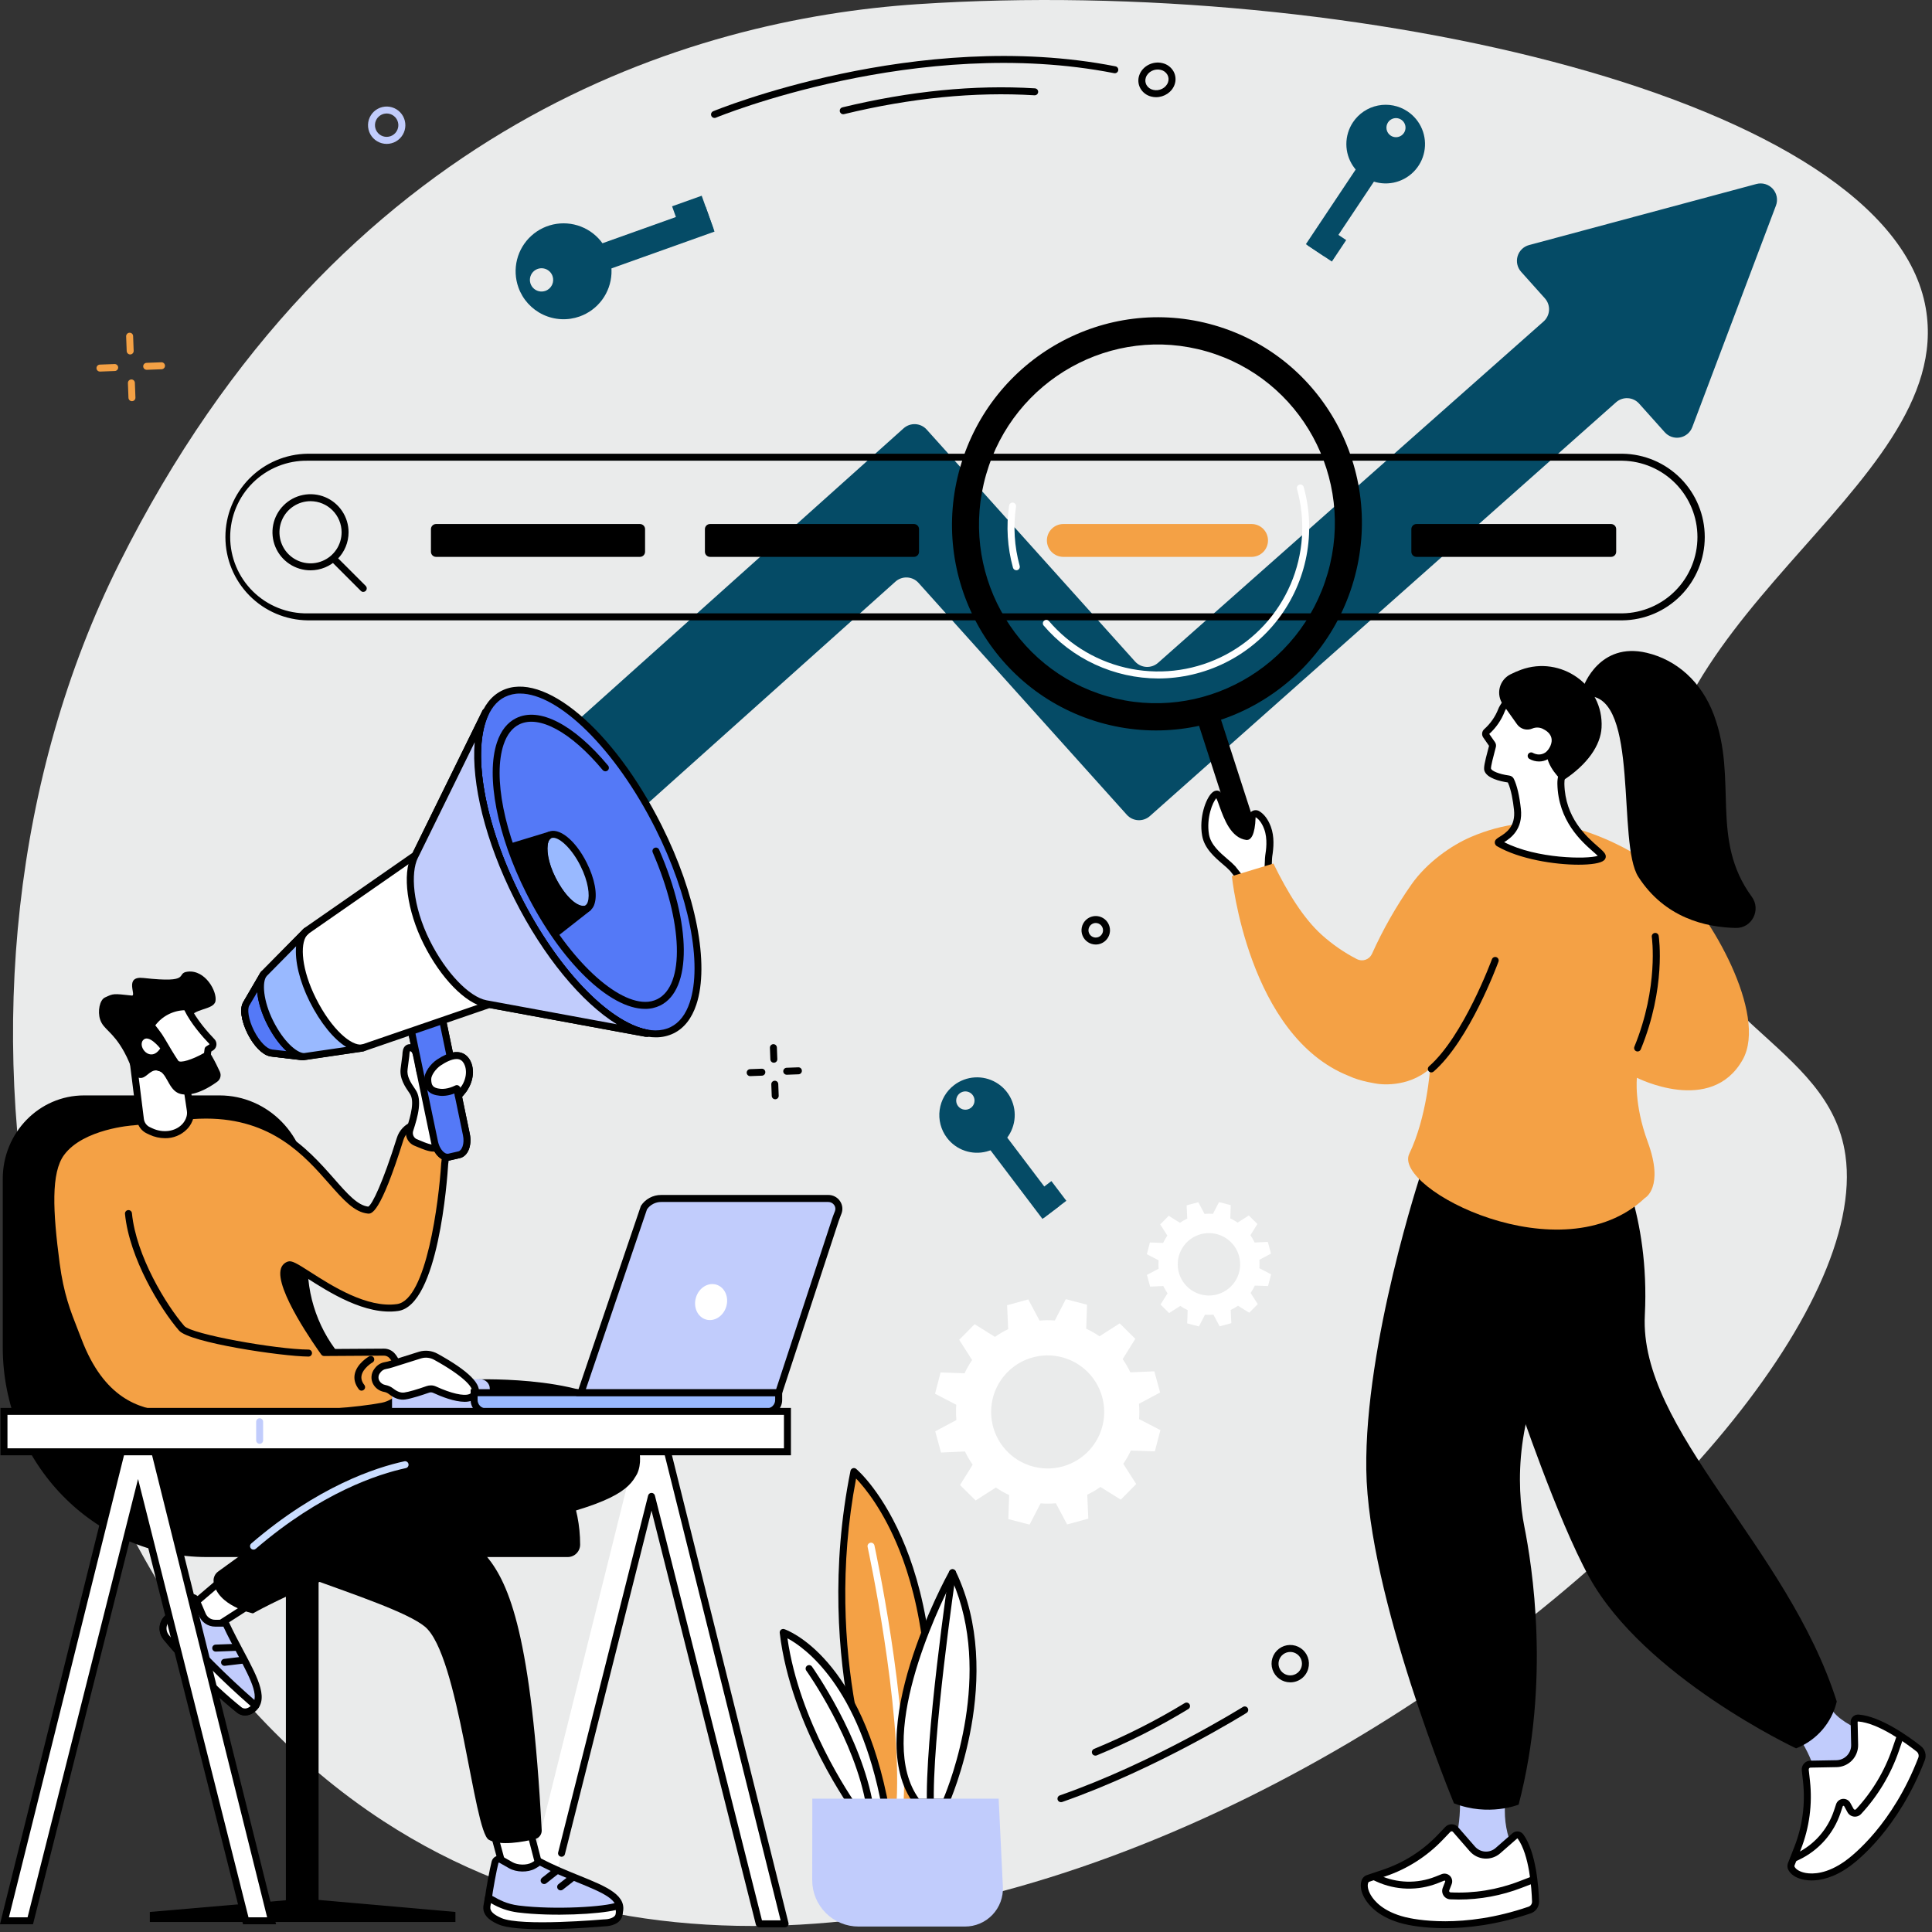 <svg width="342" height="342" viewBox="0 0 342 342" fill="none" xmlns="http://www.w3.org/2000/svg">
<rect x="0" y="0" width="342" height="342" fill="#333333" stroke="none"/>
<g clip-path="url(#clip0_493_19018)">
<path d="M162.477 0.734C122.512 3.377 60.034 21.763 21.077 99.802C-16.52 175.115 4.014 280.782 67.902 322.395C170.435 389.168 334.279 258.145 326.675 204.514C323.829 184.435 297.769 180.995 293.378 153.573C286.436 110.216 346.456 86.824 340.9 54.574C334.495 17.35 239.337 -4.348 162.477 0.734Z" fill="#EAEBEB"/>
<path d="M310.907 32.572L270.668 43.381C270.19 43.51 269.753 43.758 269.399 44.104C269.045 44.449 268.785 44.879 268.644 45.353C268.503 45.827 268.486 46.329 268.594 46.812C268.703 47.294 268.933 47.741 269.262 48.109L273.474 52.813C273.986 53.385 274.25 54.136 274.208 54.901C274.166 55.667 273.823 56.385 273.252 56.898L205.014 117.317C204.731 117.571 204.401 117.767 204.043 117.894C203.684 118.02 203.304 118.075 202.925 118.055C202.545 118.035 202.173 117.94 201.83 117.776C201.487 117.612 201.179 117.382 200.925 117.099L164.041 76.041C163.787 75.758 163.479 75.528 163.136 75.364C162.793 75.2 162.421 75.105 162.041 75.085C161.662 75.065 161.282 75.12 160.923 75.246C160.565 75.373 160.235 75.569 159.952 75.823L69.408 156.95C68.837 157.464 68.493 158.183 68.452 158.95C68.412 159.716 68.677 160.468 69.19 161.039L78.159 171.024C78.413 171.307 78.721 171.537 79.063 171.701C79.406 171.865 79.778 171.96 80.158 171.98C80.537 172.001 80.917 171.946 81.275 171.819C81.634 171.693 81.964 171.497 82.246 171.242L158.506 102.961C158.788 102.707 159.118 102.511 159.477 102.384C159.835 102.257 160.215 102.203 160.595 102.223C160.975 102.243 161.347 102.338 161.69 102.502C162.033 102.666 162.34 102.896 162.594 103.179L199.47 144.233C199.724 144.516 200.031 144.746 200.374 144.91C200.717 145.074 201.089 145.169 201.469 145.189C201.849 145.209 202.229 145.155 202.587 145.028C202.946 144.901 203.276 144.705 203.559 144.451L286.057 71.226C286.341 70.97 286.672 70.773 287.032 70.646C287.391 70.519 287.773 70.465 288.154 70.485C288.535 70.506 288.908 70.602 289.252 70.767C289.596 70.933 289.903 71.165 290.157 71.449L294.701 76.524C295.033 76.894 295.454 77.173 295.925 77.333C296.396 77.493 296.9 77.529 297.389 77.438C297.878 77.347 298.335 77.131 298.716 76.811C299.097 76.492 299.389 76.08 299.565 75.615L314.375 36.391C314.564 35.892 314.611 35.35 314.511 34.826C314.411 34.302 314.169 33.815 313.81 33.42C313.451 33.025 312.99 32.737 312.478 32.587C311.965 32.438 311.422 32.432 310.907 32.572Z" fill="#054B66"/>
<path d="M205.363 246.499L204.336 242.748L200.096 242.934C199.709 242.116 199.253 241.332 198.734 240.591L200.97 236.995L198.206 234.259L194.63 236.547C193.886 236.037 193.1 235.589 192.282 235.207L192.427 230.962L188.67 229.976L186.726 233.75C185.825 233.681 184.919 233.687 184.019 233.769L182.025 230.021L178.277 231.048L178.463 235.289C177.647 235.678 176.865 236.134 176.124 236.653L172.529 234.408L169.795 237.172L172.084 240.75C171.573 241.495 171.125 242.282 170.744 243.102L166.502 242.954L165.517 246.717L169.279 248.668C169.211 249.57 169.218 250.477 169.3 251.378L165.552 253.374L166.579 257.123L170.819 256.937C171.206 257.754 171.662 258.537 172.181 259.278L169.945 262.876L172.706 265.61L176.29 263.318C177.035 263.829 177.82 264.277 178.638 264.658L178.493 268.903L182.252 269.889L184.203 266.123C185.104 266.193 186.009 266.187 186.909 266.104L188.903 269.854L192.651 268.825L192.465 264.584C193.282 264.196 194.064 263.74 194.803 263.219L198.4 265.467L201.132 262.701L198.846 259.123C199.356 258.378 199.804 257.591 200.184 256.771L204.427 256.918L205.413 253.158L201.635 251.205C201.706 250.302 201.699 249.396 201.617 248.495L205.363 246.499ZM188.102 259.591C186.193 260.115 184.171 260.06 182.293 259.435C180.414 258.81 178.763 257.642 177.549 256.078C176.335 254.515 175.611 252.626 175.47 250.651C175.329 248.677 175.776 246.705 176.756 244.984C177.736 243.264 179.204 241.873 180.974 240.987C182.745 240.101 184.738 239.76 186.702 240.007C188.667 240.254 190.514 241.077 192.01 242.374C193.506 243.671 194.584 245.382 195.107 247.291C195.455 248.559 195.551 249.882 195.387 251.187C195.223 252.491 194.804 253.751 194.154 254.893C193.503 256.035 192.634 257.038 191.595 257.844C190.557 258.65 189.37 259.244 188.102 259.591Z" fill="white"/>
<path d="M224.99 221.91L224.431 219.84L222.092 219.946C221.88 219.496 221.631 219.064 221.347 218.655L222.586 216.67L221.062 215.16L219.088 216.424C218.675 216.14 218.238 215.891 217.784 215.678L217.864 213.336L215.79 212.792L214.714 214.87C214.218 214.833 213.719 214.836 213.223 214.881L212.124 212.812L210.055 213.371L210.162 215.712C209.711 215.924 209.279 216.174 208.87 216.457L206.887 215.218L205.379 216.743L206.641 218.718C206.357 219.132 206.108 219.568 205.896 220.023L203.555 219.941L203.013 222.017L205.089 223.094C205.05 223.59 205.054 224.089 205.1 224.585L203.031 225.686L203.59 227.755L205.929 227.649C206.142 228.099 206.391 228.532 206.675 228.942L205.435 230.927L206.96 232.436L208.933 231.173C209.347 231.457 209.783 231.706 210.238 231.918L210.156 234.261L212.23 234.805L213.307 232.727C213.804 232.764 214.302 232.76 214.798 232.716L215.9 234.784L217.966 234.225L217.86 231.885C218.31 231.672 218.742 231.423 219.152 231.139L221.135 232.378L222.644 230.852L221.381 228.878C221.665 228.465 221.915 228.029 222.126 227.574L224.467 227.654L225.011 225.58L222.933 224.503C222.975 224.007 222.975 223.508 222.933 223.012L224.99 221.91ZM215.467 229.134C214.414 229.423 213.298 229.393 212.261 229.049C211.224 228.704 210.313 228.059 209.643 227.196C208.972 226.333 208.573 225.291 208.495 224.201C208.417 223.111 208.664 222.023 209.205 221.073C209.746 220.124 210.556 219.356 211.533 218.867C212.511 218.378 213.611 218.19 214.695 218.327C215.779 218.463 216.798 218.918 217.624 219.634C218.449 220.35 219.044 221.295 219.332 222.348C219.524 223.048 219.577 223.778 219.486 224.498C219.396 225.217 219.165 225.912 218.806 226.542C218.447 227.172 217.967 227.725 217.394 228.17C216.822 228.615 216.167 228.942 215.467 229.134Z" fill="white"/>
<path d="M134.402 340.55L115.33 264.88L96.256 340.55H91.685L112.641 256.425L118.016 256.417L138.974 340.55H134.402Z" fill="white"/>
<path d="M138.973 341.167H134.402C134.265 341.167 134.131 341.121 134.023 341.037C133.914 340.953 133.837 340.834 133.804 340.701L115.328 267.405L100.001 328.213C99.981 328.292 99.946 328.366 99.898 328.431C99.85 328.496 99.789 328.55 99.719 328.592C99.65 328.633 99.573 328.661 99.493 328.673C99.412 328.684 99.331 328.68 99.252 328.66C99.174 328.641 99.1 328.605 99.035 328.557C98.97 328.509 98.915 328.448 98.873 328.378C98.832 328.309 98.804 328.232 98.793 328.152C98.781 328.071 98.785 327.99 98.805 327.911L114.73 264.735C114.764 264.602 114.841 264.484 114.95 264.4C115.058 264.316 115.191 264.27 115.329 264.27C115.466 264.27 115.599 264.316 115.708 264.4C115.816 264.484 115.894 264.602 115.928 264.735L134.883 339.939H138.183L117.532 257.034H112.64C112.482 257.025 112.334 256.956 112.225 256.842C112.116 256.727 112.056 256.574 112.056 256.416C112.056 256.258 112.116 256.106 112.225 255.991C112.334 255.876 112.482 255.807 112.64 255.798H118.017C118.155 255.798 118.289 255.845 118.397 255.93C118.506 256.015 118.583 256.134 118.615 256.268L139.577 340.401C139.6 340.492 139.602 340.587 139.583 340.679C139.563 340.771 139.523 340.857 139.466 340.931C139.408 341.005 139.334 341.064 139.25 341.105C139.165 341.146 139.073 341.167 138.979 341.167H138.973Z" fill="black"/>
<path d="M54.455 209.918V223.895C54.455 237.57 65.264 248.657 78.576 248.657C91.897 248.657 102.695 259.744 102.695 273.421C102.695 273.711 102.638 273.997 102.527 274.265C102.417 274.533 102.254 274.776 102.05 274.981C101.845 275.186 101.602 275.348 101.334 275.459C101.067 275.57 100.78 275.627 100.49 275.627H36.642C16.672 275.627 0.488 259.008 0.488 238.504V208.673C0.488 200.52 6.927 193.908 14.87 193.908H38.862C47.474 193.908 54.455 201.073 54.455 209.918Z" fill="black"/>
<path d="M56.395 271.007H50.608V338.374H56.395V271.007Z" fill="black"/>
<path d="M80.618 338.452L55.012 336.204H52.665L26.524 338.452V340.235H80.618V338.452Z" fill="black"/>
<path d="M38.993 279.916L32.718 285.262L36.641 288.932L44.032 284.193L38.993 279.916Z" fill="white"/>
<path d="M36.64 289.549C36.484 289.549 36.333 289.49 36.219 289.383L32.296 285.713C32.234 285.653 32.186 285.58 32.154 285.5C32.122 285.42 32.107 285.334 32.11 285.247C32.111 285.161 32.132 285.075 32.169 284.997C32.206 284.918 32.26 284.849 32.326 284.793L38.601 279.446C38.712 279.351 38.854 279.298 39.001 279.298C39.147 279.298 39.289 279.351 39.4 279.446L44.432 283.732C44.505 283.795 44.563 283.874 44.601 283.963C44.638 284.052 44.654 284.148 44.648 284.245C44.641 284.341 44.612 284.435 44.563 284.518C44.514 284.601 44.446 284.671 44.365 284.724L36.976 289.463C36.874 289.523 36.758 289.553 36.64 289.549ZM33.644 285.283L36.711 288.153L42.995 284.124L38.992 280.724L33.644 285.283Z" fill="black"/>
<path d="M33.647 282.935C32.21 284.05 30.84 285.25 29.547 286.53C29.125 286.965 28.877 287.541 28.851 288.147C28.825 288.753 29.021 289.348 29.404 289.819C31.629 292.579 37.044 298.459 42.374 302.717C42.738 303.01 43.567 303.334 44.536 302.654C47.857 300.32 43.37 294.75 39.926 287.325H38.077C37.595 287.327 37.124 287.187 36.722 286.921C36.32 286.656 36.006 286.278 35.818 285.834L34.7 283.19C34.657 283.094 34.594 283.01 34.513 282.943C34.433 282.876 34.338 282.828 34.236 282.803C34.135 282.779 34.029 282.778 33.926 282.8C33.824 282.823 33.729 282.869 33.647 282.935Z" fill="#C1CCFC"/>
<path d="M43.381 303.673C42.88 303.674 42.393 303.508 41.998 303.2C36.653 298.928 31.256 293.089 28.932 290.205C28.456 289.616 28.213 288.875 28.247 288.119C28.282 287.364 28.591 286.647 29.118 286.105C30.428 284.806 31.814 283.587 33.269 282.454C33.426 282.331 33.61 282.245 33.806 282.205C34.001 282.164 34.204 282.168 34.398 282.218C34.591 282.268 34.771 282.362 34.922 282.492C35.074 282.623 35.194 282.786 35.272 282.97L36.4 285.613C36.538 285.943 36.771 286.226 37.069 286.425C37.368 286.624 37.718 286.73 38.077 286.731L40.322 286.72L40.488 287.079C41.344 288.922 42.285 290.691 43.116 292.253C45.751 297.201 47.831 301.109 44.894 303.172C44.454 303.492 43.925 303.667 43.381 303.673ZM34.029 283.419C32.616 284.519 31.27 285.701 29.996 286.96C29.68 287.288 29.495 287.72 29.477 288.175C29.458 288.63 29.606 289.076 29.894 289.429C32.096 292.161 37.534 298.054 42.767 302.232C42.87 302.314 43.414 302.691 44.189 302.147C46.139 300.777 44.717 297.86 42.033 292.817C41.249 291.343 40.356 289.685 39.543 287.942H38.088H38.073C37.473 287.942 36.886 287.766 36.385 287.434C35.885 287.103 35.493 286.631 35.259 286.079L34.141 283.434C34.137 283.424 34.131 283.415 34.123 283.408C34.115 283.401 34.105 283.397 34.094 283.395C34.085 283.392 34.075 283.391 34.065 283.393C34.055 283.395 34.046 283.399 34.038 283.406L34.029 283.419Z" fill="black"/>
<path d="M29.767 286.317L29.557 286.53C29.135 286.965 28.887 287.541 28.861 288.147C28.834 288.753 29.031 289.348 29.413 289.819C31.639 292.579 37.054 298.459 42.384 302.717C42.748 303.01 43.577 303.334 44.546 302.654C44.804 302.443 45.042 302.208 45.254 301.951L44.882 301.634C39.692 297.125 34.84 292.242 30.364 287.023L29.767 286.317Z" fill="white"/>
<path d="M43.381 303.673C42.88 303.675 42.393 303.508 41.998 303.2C36.653 298.928 31.256 293.09 28.932 290.205C28.456 289.617 28.213 288.875 28.247 288.119C28.282 287.364 28.591 286.647 29.118 286.105L29.334 285.887C29.395 285.826 29.467 285.779 29.546 285.747C29.625 285.715 29.709 285.699 29.795 285.7C29.88 285.704 29.963 285.724 30.04 285.762C30.117 285.799 30.185 285.852 30.24 285.916L30.846 286.623C35.303 291.813 40.134 296.671 45.298 301.159L45.671 301.476C45.793 301.582 45.868 301.732 45.88 301.894C45.893 302.055 45.842 302.215 45.738 302.339C45.491 302.637 45.214 302.909 44.911 303.149C44.468 303.481 43.933 303.664 43.381 303.673ZM29.761 287.258C29.553 287.589 29.453 287.976 29.477 288.366C29.501 288.756 29.647 289.129 29.894 289.431C32.096 292.163 37.534 298.056 42.767 302.234C42.87 302.316 43.414 302.693 44.189 302.149C44.255 302.103 44.318 302.053 44.376 301.998C39.209 297.496 34.376 292.626 29.914 287.426L29.761 287.258Z" fill="black"/>
<path d="M38.197 292.361C38.115 292.362 38.035 292.348 37.959 292.319C37.884 292.289 37.815 292.245 37.757 292.189C37.698 292.133 37.652 292.065 37.619 291.991C37.587 291.917 37.569 291.837 37.568 291.756C37.566 291.675 37.58 291.595 37.61 291.519C37.639 291.444 37.684 291.375 37.74 291.316C37.796 291.258 37.863 291.211 37.937 291.179C38.011 291.146 38.091 291.129 38.172 291.127L41.666 290.997C41.748 290.994 41.828 291.007 41.904 291.035C41.98 291.063 42.05 291.106 42.109 291.161C42.169 291.216 42.217 291.282 42.251 291.356C42.285 291.43 42.304 291.509 42.307 291.59C42.31 291.671 42.297 291.752 42.269 291.828C42.24 291.904 42.198 291.974 42.142 292.033C42.087 292.093 42.021 292.141 41.947 292.174C41.874 292.208 41.794 292.227 41.713 292.23L38.219 292.361H38.197Z" fill="black"/>
<path d="M39.756 294.882C39.598 294.884 39.445 294.824 39.329 294.716C39.214 294.608 39.144 294.46 39.135 294.302C39.126 294.144 39.177 293.988 39.279 293.868C39.381 293.747 39.526 293.67 39.683 293.652L43.062 293.248C43.142 293.238 43.224 293.244 43.302 293.266C43.38 293.288 43.453 293.325 43.517 293.375C43.581 293.426 43.634 293.488 43.674 293.558C43.714 293.629 43.739 293.707 43.749 293.787C43.758 293.868 43.752 293.95 43.73 294.028C43.708 294.106 43.671 294.179 43.621 294.243C43.571 294.306 43.509 294.36 43.438 294.399C43.367 294.439 43.29 294.464 43.209 294.474L39.83 294.877C39.806 294.88 39.781 294.882 39.756 294.882Z" fill="black"/>
<path d="M111.063 251.089C111.777 252.284 114.429 257.425 112.77 260.918C112.77 260.918 112.491 261.427 112.152 261.919C110.124 264.846 104.854 267.433 86.199 271.063C61.946 275.784 44.778 285.6 44.778 285.6C44.778 285.6 38.403 284.295 37.816 280.009C37.774 279.659 37.828 279.304 37.971 278.982C38.115 278.66 38.342 278.382 38.63 278.179L43.021 274.997L38.858 272.776C34.103 270.241 30.345 266.067 28.637 260.955C27.111 256.384 26.355 248.556 26.355 248.556C50.33 246.339 69.993 244.643 84.548 244.179C84.548 244.177 106.518 243.465 111.063 251.089Z" fill="black"/>
<path d="M87.508 324.834L89.725 332.977L95.561 330.735L93.684 323.487L87.508 324.834Z" fill="white"/>
<path d="M89.724 333.593C89.589 333.593 89.457 333.548 89.35 333.466C89.243 333.384 89.165 333.269 89.129 333.139L86.912 325.004C86.889 324.923 86.884 324.839 86.896 324.756C86.907 324.673 86.936 324.593 86.979 324.522C87.022 324.45 87.08 324.388 87.148 324.34C87.216 324.291 87.294 324.257 87.376 324.24L93.552 322.891C93.708 322.857 93.87 322.885 94.006 322.969C94.142 323.052 94.24 323.185 94.28 323.34L96.155 330.58C96.193 330.726 96.177 330.881 96.108 331.016C96.039 331.151 95.923 331.255 95.782 331.31L89.947 333.547C89.876 333.576 89.801 333.592 89.724 333.593ZM88.272 325.298L90.136 332.155L94.819 330.356L93.229 324.216L88.272 325.298Z" fill="black"/>
<path d="M87.635 329.646C87.314 330.884 86.654 334.361 86.392 336.452C86.315 337.087 86.475 337.727 86.839 338.252C87.204 338.777 87.748 339.15 88.369 339.3C91.994 340.192 100.613 339.973 107.797 340.14C108.289 340.151 109.189 339.894 109.568 338.705C110.872 334.63 103.116 333.565 95.496 329.54C95.154 329.815 94.788 330.057 94.402 330.265C93.306 330.858 91.507 330.804 90.425 330.189L88.69 329.203C88.594 329.148 88.486 329.115 88.376 329.108C88.265 329.102 88.154 329.12 88.052 329.163C87.95 329.206 87.859 329.272 87.787 329.356C87.715 329.44 87.662 329.539 87.635 329.646Z" fill="#C1CCFC"/>
<path d="M107.829 340.757H107.782C105.949 340.714 103.992 340.697 102.1 340.681C96.386 340.629 90.989 340.58 88.222 339.898C87.454 339.712 86.781 339.251 86.331 338.602C85.881 337.952 85.685 337.16 85.781 336.376C86.043 334.283 86.701 330.785 87.037 329.492C87.088 329.293 87.185 329.108 87.32 328.953C87.454 328.797 87.623 328.675 87.812 328.595C88.001 328.515 88.207 328.48 88.412 328.492C88.617 328.505 88.817 328.564 88.995 328.666L90.73 329.652C91.64 330.17 93.218 330.211 94.107 329.723C94.456 329.534 94.788 329.315 95.099 329.068L95.415 328.802L95.788 328.988C98.131 330.226 100.505 331.187 102.602 332.037C107.421 333.99 111.23 335.533 110.162 338.888C109.717 340.273 108.642 340.757 107.829 340.757ZM88.328 329.724C88.314 329.722 88.301 329.722 88.287 329.724C88.273 329.731 88.26 329.74 88.249 329.752C88.239 329.764 88.232 329.778 88.228 329.793C87.905 331.04 87.251 334.525 87.001 336.521C86.944 337.005 87.065 337.494 87.344 337.894C87.623 338.294 88.038 338.578 88.513 338.692C91.14 339.339 96.713 339.389 102.117 339.438C104.012 339.454 105.973 339.473 107.816 339.516C107.961 339.527 108.675 339.486 108.986 338.511C109.672 336.352 106.972 335.138 102.138 333.18C100.117 332.362 97.842 331.439 95.563 330.261C95.286 330.458 94.998 330.638 94.7 330.8C93.427 331.489 91.418 331.454 90.125 330.718L88.39 329.732C88.371 329.723 88.349 329.72 88.328 329.724Z" fill="black"/>
<path d="M86.194 337.401C86.194 337.436 86.183 337.462 86.183 337.473C86.017 338.778 87.286 339.563 88.495 340.096C92.152 341.706 106.979 340.383 106.979 340.383C106.979 340.383 108.967 340.403 109.495 339.21C109.65 338.778 109.677 338.31 109.573 337.863L109.441 337.328C107.422 338.131 98.341 338.741 91.749 337.924C88.984 337.582 87.383 336.389 86.46 335.934C86.464 335.936 86.326 336.652 86.194 337.401Z" fill="white"/>
<path d="M96.122 341.51C92.842 341.51 89.722 341.311 88.246 340.66C87.447 340.308 85.322 339.372 85.57 337.397C85.57 337.38 85.57 337.343 85.587 337.293L85.847 335.828C85.864 335.734 85.903 335.645 85.96 335.568C86.017 335.491 86.091 335.429 86.176 335.386C86.261 335.342 86.356 335.32 86.451 335.319C86.547 335.319 86.641 335.34 86.727 335.382C86.913 335.474 87.122 335.591 87.363 335.727C88.294 336.255 89.701 337.052 91.82 337.315C98.311 338.118 107.247 337.535 109.208 336.756C109.29 336.724 109.377 336.709 109.465 336.714C109.553 336.718 109.639 336.742 109.717 336.782C109.796 336.822 109.865 336.878 109.92 336.947C109.974 337.016 110.013 337.097 110.034 337.183L110.166 337.716C110.24 338.007 110.266 338.309 110.242 338.608C110.227 338.901 110.164 339.188 110.056 339.46C109.407 340.923 107.311 340.998 107.003 340.999C106.454 341.05 101.101 341.51 96.122 341.51ZM86.912 336.89L86.802 337.507V337.554C86.71 338.282 87.31 338.893 88.751 339.529C92.223 341.059 106.785 339.779 106.932 339.766H107.003C107.423 339.766 108.647 339.62 108.938 338.961C108.988 338.815 109.015 338.662 109.02 338.508C109.03 338.375 109.022 338.242 108.997 338.111C106.043 338.841 97.888 339.309 91.666 338.539C89.984 338.325 88.365 337.763 86.912 336.89Z" fill="black"/>
<path d="M96.323 333.513C96.195 333.514 96.069 333.474 95.965 333.4C95.86 333.326 95.781 333.221 95.739 333.099C95.696 332.978 95.693 332.847 95.729 332.723C95.765 332.6 95.838 332.491 95.939 332.412L98.082 330.723C98.211 330.622 98.374 330.576 98.537 330.595C98.699 330.614 98.848 330.697 98.949 330.826C99.05 330.954 99.096 331.118 99.077 331.28C99.058 331.443 98.975 331.591 98.847 331.692L96.703 333.381C96.595 333.467 96.461 333.513 96.323 333.513Z" fill="black"/>
<path d="M99.238 334.63C99.109 334.629 98.984 334.588 98.88 334.513C98.776 334.437 98.698 334.331 98.657 334.21C98.616 334.088 98.614 333.957 98.651 333.834C98.689 333.711 98.763 333.603 98.865 333.524L100.74 332.069C100.869 331.969 101.033 331.924 101.195 331.944C101.357 331.965 101.505 332.049 101.605 332.178C101.706 332.307 101.751 332.471 101.73 332.633C101.71 332.796 101.626 332.943 101.496 333.044L99.616 334.508C99.507 334.59 99.374 334.632 99.238 334.63Z" fill="black"/>
<path d="M74.522 269.043C74.522 269.043 82.163 270.616 86.2 275.566C90.195 280.452 94.07 289.668 95.891 323.971C95.91 324.329 95.804 324.682 95.59 324.97C95.376 325.257 95.068 325.46 94.72 325.544C92.646 326.042 88.499 326.821 86.52 325.667C83.826 324.094 81.252 292.868 75.189 287.927C69.127 282.987 39.257 275.791 34.315 269.498C29.372 263.204 41.503 263.204 41.503 263.204L74.522 269.043Z" fill="black"/>
<path d="M44.877 274.313C44.751 274.314 44.628 274.275 44.525 274.203C44.421 274.131 44.342 274.029 44.298 273.911C44.255 273.793 44.248 273.664 44.279 273.542C44.311 273.42 44.379 273.311 44.474 273.229C56.251 263.113 66.521 259.768 71.594 258.674C71.752 258.644 71.915 258.678 72.049 258.767C72.183 258.856 72.277 258.994 72.31 259.151C72.344 259.308 72.315 259.472 72.23 259.608C72.144 259.744 72.009 259.842 71.853 259.88C66.896 260.949 56.849 264.226 45.28 274.164C45.168 274.261 45.025 274.314 44.877 274.313Z" fill="#CADDFF"/>
<path d="M23.5 198.608C23.5 198.608 14.5 199.167 10.859 204.068C8.436 207.32 8.667 213.984 9.949 223.713C10.794 230.129 12.35 233.323 13.85 237.267C17.622 247.19 23.41 249.906 29.471 250.461C37.03 251.153 59.184 250.56 67.69 248.924C69.063 248.661 70.728 247.71 70.806 246.687C70.966 244.613 70.694 239.341 67.971 239.358C61.327 239.402 57.382 239.425 57.382 239.425C57.382 239.425 47.119 225.222 51.176 223.906C52.546 223.463 62.308 232.623 70.39 231.46C77.237 230.474 78.724 205.99 78.724 205.99C78.724 205.99 79.565 201.597 76.833 199.653C76.741 199.588 76.646 199.523 76.538 199.467C76.037 199.161 75.473 198.974 74.889 198.919C74.304 198.864 73.715 198.943 73.166 199.15C72.617 199.357 72.122 199.687 71.719 200.113C71.316 200.54 71.016 201.053 70.841 201.614C69.686 205.293 66.678 214.378 65.178 214.229C58.854 213.602 54.585 196.023 34.065 197.505L23.5 198.608Z" fill="#F4A145"/>
<path d="M38.592 251.361C34.771 251.361 31.501 251.266 29.415 251.076C24.533 250.627 17.55 248.732 13.273 237.487C13.047 236.894 12.822 236.318 12.596 235.746C11.292 232.44 10.065 229.316 9.337 223.793C8.081 214.253 7.775 207.186 10.364 203.699C14.091 198.677 22.902 198.028 23.448 197.993L34 196.875C47.876 195.855 54.41 203.287 59.192 208.714C61.484 211.323 63.292 213.373 65.186 213.597C65.903 213.224 67.78 209.297 70.253 201.416C70.456 200.762 70.807 200.164 71.279 199.667C71.75 199.17 72.329 198.788 72.972 198.55C73.606 198.309 74.286 198.218 74.961 198.283C75.636 198.347 76.287 198.566 76.863 198.923C76.981 198.995 77.092 199.07 77.193 199.143C80.097 201.213 79.429 205.555 79.34 206.06C79.17 208.789 77.582 231.044 70.48 232.065C64.703 232.9 58.18 228.711 54.293 226.221C53.089 225.448 51.728 224.575 51.311 224.508C51.214 224.543 51.128 224.601 51.058 224.676C50.989 224.752 50.939 224.843 50.912 224.943C50.193 227.143 54.615 234.494 57.694 238.802C58.754 238.802 62.418 238.774 67.961 238.737H67.979C68.336 238.735 68.689 238.81 69.014 238.957C69.339 239.103 69.63 239.317 69.865 239.585C71.401 241.231 71.542 244.978 71.416 246.73C71.302 248.206 69.233 249.259 67.802 249.526C61.47 250.75 48.271 251.361 38.592 251.361ZM36.469 198.011C35.709 198.011 34.922 198.04 34.11 198.097L23.565 199.215H23.539C23.452 199.215 14.78 199.817 11.355 204.433C9.012 207.587 9.344 214.387 10.561 223.629C11.269 229.001 12.471 232.058 13.744 235.291C13.972 235.867 14.199 236.447 14.426 237.043C18.413 247.526 24.59 249.389 29.522 249.842C36.656 250.496 58.991 249.963 67.567 248.314C68.842 248.07 70.139 247.235 70.176 246.637C70.311 244.889 70.098 241.655 68.954 240.427C68.833 240.284 68.682 240.17 68.512 240.091C68.342 240.012 68.157 239.972 67.97 239.973H67.961C61.317 240.017 57.371 240.04 57.371 240.04C57.274 240.04 57.178 240.016 57.091 239.972C57.004 239.928 56.929 239.863 56.872 239.784C56.019 238.603 48.566 228.139 49.734 224.562C49.823 224.269 49.982 224.002 50.199 223.784C50.416 223.567 50.682 223.407 50.975 223.317C51.648 223.101 52.522 223.627 54.949 225.181C58.697 227.587 64.969 231.609 70.292 230.845C75.499 230.099 77.692 212.618 78.099 205.949C78.1 205.922 78.103 205.896 78.108 205.87C78.108 205.831 78.837 201.839 76.462 200.145C76.382 200.087 76.296 200.03 76.203 199.974C75.787 199.716 75.317 199.557 74.83 199.51C74.343 199.462 73.851 199.527 73.393 199.7C72.927 199.872 72.506 200.149 72.164 200.51C71.822 200.871 71.567 201.305 71.419 201.78C67.258 215.039 65.75 214.888 65.106 214.825C62.716 214.588 60.748 212.354 58.255 209.525C53.944 204.614 48.122 198.011 36.469 198.011Z" fill="black"/>
<path d="M54.609 240.137C49.84 240.103 33.55 237.677 31.686 235.526C28.401 231.721 22.898 222.753 22.126 214.885C22.11 214.722 22.159 214.559 22.263 214.433C22.367 214.306 22.517 214.226 22.68 214.21C22.842 214.194 23.005 214.243 23.131 214.347C23.258 214.451 23.338 214.601 23.354 214.763C24.1 222.348 29.433 231.029 32.62 234.719C33.889 236.188 48.884 238.862 54.611 238.903C54.774 238.903 54.931 238.968 55.047 239.084C55.163 239.199 55.228 239.356 55.228 239.52C55.228 239.683 55.163 239.84 55.047 239.956C54.931 240.072 54.774 240.137 54.611 240.137H54.609Z" fill="black"/>
<path d="M64.013 246.173C63.918 246.173 63.825 246.152 63.741 246.11C63.656 246.069 63.582 246.009 63.524 245.934C62.859 245.075 62.613 244.173 62.794 243.251C63.167 241.368 65.239 240.159 65.326 240.109C65.397 240.068 65.474 240.042 65.555 240.032C65.635 240.021 65.716 240.027 65.795 240.048C65.873 240.069 65.946 240.105 66.01 240.155C66.075 240.204 66.129 240.266 66.169 240.336C66.209 240.406 66.235 240.484 66.246 240.564C66.256 240.644 66.251 240.726 66.23 240.804C66.209 240.882 66.172 240.956 66.123 241.02C66.073 241.084 66.012 241.138 65.942 241.178C65.925 241.178 64.264 242.162 64.005 243.493C63.895 244.052 64.057 244.611 64.499 245.17C64.599 245.3 64.644 245.463 64.624 245.626C64.604 245.788 64.52 245.936 64.391 246.037C64.283 246.123 64.15 246.17 64.013 246.173Z" fill="black"/>
<path d="M86.704 249.486H69.398V245.821C69.398 245.381 69.573 244.96 69.884 244.649C70.195 244.339 70.616 244.164 71.055 244.164H85.047C85.487 244.164 85.908 244.339 86.219 244.649C86.53 244.96 86.704 245.381 86.704 245.821V249.486Z" fill="#C1CCFC"/>
<path d="M66.872 242.55C67.195 242.121 67.669 241.83 68.199 241.737C68.578 241.671 68.951 241.577 69.317 241.456L74.386 239.857C75.309 239.592 76.299 239.704 77.14 240.168C79.684 241.57 84.904 244.725 84.077 246.618C83.186 248.659 78.551 246.747 76.92 245.998C76.546 245.824 76.117 245.807 75.73 245.949C74.732 246.301 72.772 246.961 71.641 247.121C70.709 247.256 69.867 246.808 69.183 246.266C68.862 246.019 68.486 245.854 68.087 245.785C67.773 245.727 67.477 245.6 67.219 245.413C66.961 245.226 66.748 244.984 66.596 244.704V244.691C66.431 244.38 66.358 244.028 66.387 243.677C66.416 243.326 66.544 242.99 66.758 242.71L66.872 242.55Z" fill="white"/>
<path d="M82.244 248.145C80.435 248.145 78.083 247.213 76.67 246.557C76.44 246.452 76.178 246.443 75.942 246.531C74.874 246.903 72.906 247.567 71.735 247.733C70.772 247.871 69.814 247.546 68.808 246.751C68.564 246.565 68.279 246.441 67.977 246.391C67.571 246.317 67.187 246.153 66.854 245.911C66.52 245.67 66.245 245.356 66.049 244.993C65.826 244.577 65.726 244.105 65.763 243.634C65.8 243.163 65.972 242.712 66.258 242.336L66.381 242.175C66.8 241.621 67.415 241.247 68.1 241.13C68.452 241.068 68.799 240.981 69.139 240.869L74.208 239.27C75.293 238.957 76.456 239.087 77.446 239.63C82.99 242.684 85.412 245.118 84.65 246.868C84.54 247.117 84.38 247.342 84.18 247.528C83.98 247.713 83.744 247.857 83.487 247.949C83.088 248.088 82.667 248.154 82.244 248.145ZM76.281 245.237C76.594 245.237 76.903 245.305 77.186 245.437C79.82 246.648 82.067 247.166 83.049 246.793C83.153 246.76 83.249 246.705 83.33 246.632C83.412 246.559 83.477 246.47 83.521 246.37C83.858 245.599 81.915 243.499 76.851 240.709C76.506 240.516 76.126 240.394 75.733 240.35C75.34 240.306 74.942 240.341 74.562 240.452L69.512 242.045C69.116 242.174 68.711 242.275 68.301 242.347C67.928 242.414 67.595 242.621 67.369 242.925L67.246 243.087C67.106 243.272 67.022 243.492 67.003 243.723C66.984 243.954 67.03 244.186 67.138 244.391C67.248 244.594 67.402 244.769 67.59 244.904C67.777 245.039 67.992 245.13 68.219 245.17C68.715 245.259 69.182 245.466 69.581 245.774C70.308 246.35 70.958 246.588 71.568 246.501C72.347 246.391 73.804 245.973 75.539 245.358C75.777 245.277 76.027 245.238 76.279 245.241L76.281 245.237Z" fill="black"/>
<path d="M71.987 178.456L76.911 202.124C77.271 203.859 78.432 205.065 79.503 204.817L81.268 204.413C82.34 204.165 82.916 202.56 82.556 200.825L77.632 177.157L71.987 178.456Z" fill="#5479F7"/>
<path d="M79.221 205.473C78.803 205.465 78.397 205.336 78.052 205.101C77.219 204.568 76.561 203.502 76.306 202.249L71.384 178.581C71.351 178.423 71.382 178.259 71.469 178.123C71.556 177.987 71.693 177.891 71.85 177.854L77.495 176.55C77.575 176.531 77.658 176.528 77.74 176.542C77.821 176.556 77.898 176.586 77.968 176.63C78.037 176.674 78.097 176.732 78.144 176.8C78.191 176.868 78.224 176.944 78.24 177.025L83.164 200.693C83.598 202.784 82.829 204.679 81.41 205.006L79.645 205.412C79.507 205.448 79.364 205.469 79.221 205.473ZM72.715 178.922L77.519 202.005C77.705 202.926 78.171 203.716 78.721 204.07C78.813 204.138 78.918 204.186 79.03 204.212C79.141 204.239 79.257 204.242 79.37 204.223L81.135 203.817C81.774 203.669 82.267 202.458 81.954 200.956L77.161 177.899L72.715 178.922Z" fill="black"/>
<path d="M73.585 202.234C73.162 202.058 72.82 201.729 72.629 201.312C72.438 200.896 72.411 200.422 72.554 199.987C73.441 197.273 74.066 194.713 73.048 193.237C72.165 191.956 71.332 190.686 71.54 189.178L71.835 186.91C71.887 186.556 71.779 185.253 72.755 185.484C73.501 185.659 73.806 186.306 74.233 189.155C74.448 190.587 75.012 191.246 75.976 191.839C75.936 191.6 75.922 191.358 75.935 191.116C75.968 190.51 76.144 189.921 76.447 189.396C76.75 188.871 77.172 188.424 77.679 188.091C78.95 187.245 81.088 186.112 82.351 187.532C83.231 188.52 83.574 190.747 82.032 192.918C81.671 193.427 79.653 195.632 79.653 195.632C79.265 196.153 78.419 201.461 78.419 201.461C77.91 204.241 75.8 203.151 73.585 202.234Z" fill="white"/>
<path d="M76.751 203.856C75.853 203.856 74.832 203.427 73.77 202.98L73.348 202.805C72.783 202.568 72.326 202.127 72.07 201.569C71.814 201.012 71.777 200.379 71.966 199.795C72.776 197.316 73.406 194.847 72.538 193.587C71.71 192.385 70.674 190.89 70.928 189.094L71.222 186.83C71.222 186.779 71.222 186.722 71.235 186.654C71.259 186.209 71.298 185.465 71.835 185.065C71.987 184.955 72.161 184.882 72.345 184.849C72.529 184.817 72.718 184.827 72.897 184.878C74.068 185.156 74.409 186.164 74.843 189.059C74.896 189.584 75.081 190.087 75.38 190.522C75.491 189.925 75.721 189.356 76.057 188.85C76.392 188.344 76.826 187.91 77.333 187.575C80.385 185.544 81.992 186.205 82.808 187.12C83.913 188.36 84.191 190.937 82.531 193.27C82.174 193.774 80.464 195.65 80.139 196.006C79.936 196.416 79.394 199.197 79.021 201.552C78.835 202.59 78.43 203.257 77.793 203.602C77.472 203.772 77.114 203.86 76.751 203.856ZM73.822 201.664L74.249 201.85C75.415 202.341 76.623 202.847 77.212 202.527C77.497 202.374 77.698 201.979 77.812 201.355C78.207 198.88 78.762 195.799 79.159 195.268C79.171 195.252 79.184 195.236 79.198 195.222C79.998 194.346 81.28 192.916 81.53 192.566C82.976 190.531 82.519 188.652 81.891 187.948C81.181 187.15 79.879 187.374 78.02 188.609C77.594 188.888 77.239 189.264 76.984 189.705C76.729 190.146 76.581 190.641 76.552 191.15C76.542 191.345 76.552 191.541 76.584 191.735C76.605 191.852 76.592 191.973 76.546 192.084C76.5 192.194 76.423 192.288 76.325 192.356C76.226 192.423 76.11 192.46 75.99 192.463C75.871 192.465 75.753 192.433 75.652 192.37C74.619 191.735 73.88 190.963 73.622 189.252C73.201 186.446 72.927 186.164 72.612 186.084H72.566C72.503 186.294 72.469 186.512 72.467 186.731C72.467 186.843 72.454 186.94 72.445 187.007L72.152 189.267C71.981 190.499 72.625 191.548 73.555 192.896C74.785 194.683 73.986 197.596 73.14 200.188C73.045 200.477 73.062 200.79 73.188 201.067C73.314 201.343 73.54 201.562 73.82 201.679L73.822 201.664Z" fill="black"/>
<path d="M78.078 179.252L82.551 200.831C82.911 202.566 82.335 204.171 81.263 204.418L79.498 204.823C78.427 205.071 77.262 203.865 76.906 202.13L72.286 179.953L78.078 179.252Z" fill="#5479F7"/>
<path d="M79.22 205.473C78.803 205.465 78.397 205.336 78.052 205.101C77.219 204.568 76.561 203.502 76.306 202.249L71.688 180.072C71.669 179.988 71.668 179.901 71.685 179.816C71.702 179.731 71.737 179.651 71.787 179.581C71.837 179.511 71.901 179.452 71.976 179.408C72.05 179.364 72.133 179.336 72.219 179.327L77.996 178.628C78.149 178.61 78.304 178.649 78.43 178.739C78.555 178.829 78.642 178.963 78.674 179.114L83.16 200.701C83.594 202.792 82.825 204.687 81.406 205.013L79.642 205.419C79.504 205.453 79.362 205.471 79.22 205.473ZM73.033 180.482L77.519 202.005C77.705 202.926 78.171 203.716 78.721 204.07C78.813 204.138 78.918 204.186 79.03 204.213C79.141 204.239 79.257 204.242 79.37 204.223L81.134 203.817C81.774 203.669 82.267 202.458 81.954 200.956L77.584 179.932L73.033 180.482Z" fill="black"/>
<path d="M77.92 193.36C78.801 193.447 80.188 193.252 81.682 192.242C83.251 191.177 83.231 188.514 82.351 187.534C81.093 186.12 78.971 187.236 77.692 188.08C76.66 188.766 75.685 190.13 75.709 191.073C75.75 192.517 76.27 193.192 77.92 193.36Z" fill="white"/>
<path d="M81.153 194.616C81.035 194.617 80.92 194.584 80.82 194.521C80.721 194.458 80.642 194.368 80.592 194.261C80.542 194.155 80.524 194.036 80.539 193.92C80.555 193.803 80.603 193.694 80.679 193.604C80.739 193.529 80.797 193.462 80.849 193.399C79.828 193.855 78.754 194.064 77.867 193.973C75.977 193.787 75.152 192.918 75.107 191.084C75.075 189.839 76.225 188.315 77.366 187.562C79.58 186.094 81.309 185.84 82.506 186.817C82.528 186.837 82.739 187.027 82.823 187.122C83.941 188.388 84.215 190.907 82.545 193.272C82.511 193.321 82.34 193.552 81.635 194.39C81.577 194.462 81.503 194.519 81.42 194.558C81.336 194.597 81.245 194.617 81.153 194.616ZM80.81 187.469C79.951 187.469 78.886 188.028 78.039 188.587C77.127 189.191 76.315 190.365 76.332 191.051C76.358 192.128 76.594 192.601 77.983 192.741C78.26 192.769 79.274 192.81 80.592 192.152C80.664 192.116 80.743 192.094 80.824 192.088C80.905 192.082 80.986 192.092 81.063 192.118C81.14 192.144 81.211 192.184 81.272 192.237C81.333 192.291 81.383 192.355 81.419 192.428C81.449 192.486 81.469 192.549 81.479 192.614C81.514 192.57 81.525 192.553 81.525 192.553C82.97 190.503 82.515 188.639 81.898 187.931C81.842 187.87 81.712 187.745 81.701 187.745C81.446 187.55 81.13 187.453 80.81 187.469Z" fill="black"/>
<path d="M73.526 151.378L54.199 164.815L46.64 172.467L43.658 177.612L43.638 177.653C43.051 178.542 43.355 180.614 44.417 182.73C45.479 184.845 46.953 186.282 48.017 186.379L47.984 186.394L53.61 187.07L64.166 185.516L86.628 177.793L114.362 182.901H114.558C107.571 181.535 98.264 172.092 91.583 158.79C84.902 145.487 82.893 132.447 85.972 126.053L73.698 151.05L73.526 151.378Z" fill="white"/>
<path d="M119.02 182.362C125.91 178.894 124.79 162.76 116.518 146.327C108.245 129.894 95.954 119.384 89.063 122.852C82.173 126.321 83.293 142.454 91.565 158.888C99.837 175.321 112.129 185.831 119.02 182.362Z" fill="#5479F7"/>
<path d="M116.085 183.626C108.699 183.626 98.38 173.809 90.993 159.088C84.879 146.918 82.46 134.455 84.832 127.336C85.65 124.883 86.99 123.178 88.818 122.268C96.138 118.625 108.573 129.084 117.106 146.084C123.221 158.251 125.638 170.715 123.265 177.836C122.449 180.288 121.107 181.994 119.281 182.903C118.287 183.391 117.192 183.638 116.085 183.626ZM92.055 122.77C91.126 122.758 90.207 122.965 89.372 123.373C87.849 124.132 86.716 125.595 86.008 127.725C83.732 134.55 86.125 146.643 92.1 158.534C100.194 174.643 112.141 185.078 118.735 181.798C120.257 181.039 121.389 179.575 122.099 177.446C124.372 170.62 121.981 158.527 116.007 146.637C108.914 132.528 98.867 122.77 92.055 122.77Z" fill="black"/>
<path d="M114.185 178.591C107.974 178.591 99.321 170.368 93.126 158.031C88.005 147.839 85.981 137.395 87.972 131.422C88.663 129.348 89.8 127.906 91.35 127.136C95.465 125.086 101.555 128.221 107.642 135.522C107.747 135.648 107.797 135.81 107.782 135.973C107.768 136.137 107.689 136.287 107.563 136.392C107.437 136.497 107.275 136.547 107.112 136.532C106.949 136.517 106.798 136.438 106.693 136.313C101.084 129.585 95.415 126.491 91.9 128.241C90.653 128.862 89.727 130.066 89.142 131.816C87.252 137.492 89.248 147.567 94.23 157.481C100.059 169.081 108.6 177.351 114.221 177.351C114.955 177.362 115.682 177.2 116.343 176.878C121.271 174.425 120.928 163.26 115.548 150.908C115.514 150.834 115.495 150.753 115.493 150.672C115.49 150.59 115.504 150.509 115.534 150.432C115.563 150.356 115.607 150.286 115.664 150.227C115.721 150.168 115.788 150.121 115.863 150.088C115.938 150.056 116.019 150.038 116.101 150.037C116.183 150.036 116.264 150.051 116.34 150.082C116.416 150.112 116.485 150.158 116.543 150.215C116.601 150.272 116.647 150.341 116.679 150.416C122.419 163.592 122.51 175.186 116.893 177.983C116.05 178.394 115.123 178.602 114.185 178.591Z" fill="black"/>
<path d="M103.3 152.992C105.109 156.591 105.35 160.118 103.838 160.869C102.327 161.62 99.636 159.315 97.828 155.717C96.02 152.118 95.778 148.592 97.289 147.839C98.801 147.086 101.492 149.384 103.3 152.992Z" fill="#99B9FF"/>
<path d="M103.218 161.617C101.39 161.617 99.001 159.416 97.277 155.985C95.862 153.169 95.335 150.364 95.901 148.665C95.986 148.37 96.128 148.096 96.32 147.857C96.512 147.619 96.75 147.421 97.02 147.276C98.894 146.344 101.832 148.678 103.855 152.707C105.272 155.521 105.797 158.326 105.231 160.025C105.147 160.32 105.005 160.594 104.813 160.833C104.62 161.071 104.382 161.269 104.113 161.414C103.834 161.55 103.528 161.62 103.218 161.617ZM97.937 148.301C97.808 148.298 97.68 148.326 97.564 148.381C97.441 148.455 97.335 148.553 97.25 148.669C97.165 148.784 97.104 148.915 97.07 149.054C96.697 150.183 96.953 152.595 98.374 155.43C100.091 158.844 102.527 160.821 103.559 160.309C103.805 160.158 103.982 159.916 104.051 159.636C104.424 158.506 104.169 156.095 102.747 153.26C101.215 150.206 99.103 148.301 97.937 148.301Z" fill="black"/>
<path d="M53.601 187.687H53.526L47.902 187.01C47.837 187.004 47.775 186.988 47.715 186.962C46.444 186.694 44.92 185.147 43.846 183.011C42.676 180.683 42.38 178.469 43.082 177.351V177.34L46.092 172.159C46.118 172.115 46.15 172.073 46.185 172.036L53.744 164.384C53.771 164.357 53.8 164.333 53.832 164.312L73.027 150.966L85.401 125.783C85.473 125.635 85.601 125.521 85.757 125.467C85.912 125.413 86.083 125.423 86.232 125.495C86.38 125.567 86.493 125.695 86.547 125.851C86.602 126.006 86.591 126.177 86.519 126.325C83.426 132.749 85.681 145.687 92.127 158.518C98.573 171.349 107.644 180.926 114.677 182.299C114.831 182.328 114.968 182.414 115.061 182.54C115.153 182.666 115.195 182.822 115.177 182.978C115.158 183.133 115.082 183.276 114.962 183.377C114.843 183.478 114.69 183.529 114.533 183.522H114.336C114.307 183.524 114.279 183.524 114.25 183.522L86.669 178.443L64.361 186.114C64.325 186.125 64.287 186.134 64.249 186.14L53.694 187.692C53.663 187.694 53.631 187.692 53.601 187.687ZM48.233 185.803L53.591 186.448L64.009 184.914L86.417 177.219C86.518 177.185 86.625 177.177 86.73 177.195L109.2 181.319C102.964 177.476 96.154 169.282 91.031 159.073C85.936 148.931 83.426 138.657 84.035 131.389L74.089 151.646C74.043 151.741 73.974 151.821 73.888 151.881L54.596 165.292L47.141 172.849L44.187 177.933C44.177 177.955 44.164 177.976 44.15 177.996C43.753 178.6 43.949 180.432 44.966 182.456C46.003 184.519 47.339 185.7 48.071 185.767C48.127 185.771 48.181 185.783 48.233 185.803Z" fill="black"/>
<path d="M73.564 151.303L85.957 126.061C82.878 132.455 84.897 145.519 91.568 158.797C98.24 172.075 107.556 181.533 114.543 182.909H114.347L86.66 177.81L86.017 177.694C82.798 177.085 78.542 172.832 75.534 166.814C72.446 160.637 71.965 154.515 73.4 151.617L73.564 151.303Z" fill="#C1CCFC"/>
<path d="M114.551 183.527H114.525H114.327C114.299 183.53 114.27 183.53 114.242 183.527L85.915 178.309C82.394 177.642 78.005 173.138 74.988 167.098C72.047 161.214 71.172 154.74 72.854 151.35L73.011 151.041L85.402 125.783C85.474 125.635 85.602 125.521 85.758 125.467C85.913 125.413 86.084 125.423 86.232 125.495C86.381 125.567 86.494 125.695 86.548 125.851C86.602 126.006 86.592 126.177 86.52 126.325C83.427 132.749 85.682 145.687 92.128 158.518C98.574 171.349 107.644 180.926 114.678 182.299C114.828 182.328 114.963 182.412 115.055 182.535C115.147 182.658 115.19 182.811 115.175 182.964C115.16 183.117 115.089 183.258 114.975 183.362C114.862 183.465 114.714 183.522 114.56 183.522L114.551 183.527ZM84.027 131.393L74.118 151.576L73.961 151.883C72.681 154.464 73 160.325 76.097 166.524C78.907 172.148 83.039 176.485 86.144 177.074L86.779 177.187L109.201 181.319C102.965 177.476 96.155 169.28 91.032 159.073C85.928 148.935 83.417 138.661 84.027 131.393Z" fill="black"/>
<path d="M53.292 187.655C53.267 187.657 53.242 187.657 53.217 187.655L47.897 187.016C47.833 187.01 47.77 186.993 47.71 186.968C46.439 186.699 44.915 185.152 43.842 183.017C42.671 180.689 42.375 178.475 43.077 177.357V177.346L46.087 172.165C46.171 172.027 46.306 171.927 46.462 171.888C46.619 171.848 46.785 171.871 46.924 171.953C47.064 172.034 47.166 172.167 47.209 172.322C47.252 172.478 47.232 172.644 47.153 172.785L44.16 177.938C44.15 177.96 44.137 177.982 44.123 178.002C43.726 178.606 43.922 180.437 44.939 182.461C45.975 184.524 47.312 185.706 48.044 185.773C48.102 185.778 48.159 185.791 48.214 185.812L53.35 186.429C53.507 186.446 53.651 186.523 53.754 186.644C53.856 186.765 53.907 186.921 53.898 187.079C53.889 187.236 53.819 187.385 53.703 187.493C53.588 187.601 53.435 187.66 53.277 187.659L53.292 187.655Z" fill="black"/>
<path d="M53.65 187.038C51.918 186.895 49.529 184.411 47.815 180.998C45.998 177.383 45.608 173.661 46.762 172.353L43.65 177.612L43.629 177.653C43.042 178.542 43.346 180.614 44.408 182.73C45.47 184.845 46.944 186.282 48.008 186.379L47.975 186.394L53.65 187.038Z" fill="#5479F7"/>
<path d="M53.649 187.655H53.599L53.457 187.64L47.906 187.009C47.841 187.002 47.779 186.986 47.719 186.96C46.448 186.692 44.924 185.145 43.85 183.009C42.68 180.682 42.384 178.468 43.086 177.349V177.338C43.092 177.325 43.099 177.312 43.107 177.299L45.837 172.703C45.948 172.427 46.104 172.17 46.299 171.945C46.401 171.831 46.541 171.759 46.693 171.742C46.846 171.726 46.998 171.767 47.122 171.856C47.246 171.946 47.332 172.079 47.363 172.228C47.395 172.378 47.369 172.534 47.292 172.666L46.944 173.257C46.433 174.636 46.819 177.644 48.366 180.711C50.133 184.228 52.313 186.211 53.606 186.403L53.72 186.416C53.875 186.437 54.016 186.515 54.115 186.635C54.214 186.756 54.264 186.909 54.255 187.065C54.247 187.22 54.179 187.367 54.067 187.475C53.954 187.583 53.805 187.645 53.649 187.648V187.655ZM48.23 185.792L50.706 186.073C49.488 184.942 48.269 183.278 47.263 181.267C46.275 179.301 45.686 177.316 45.529 175.637L44.18 177.92C44.169 177.942 44.157 177.963 44.143 177.983C43.746 178.587 43.942 180.419 44.959 182.443C45.995 184.506 47.331 185.687 48.064 185.754C48.121 185.762 48.177 185.778 48.23 185.801V185.792Z" fill="black"/>
<path d="M63.771 185.574L64.218 185.49C61.795 185.965 58.008 182.26 55.373 177.016C52.686 171.669 52.227 166.356 54.199 164.815L53.946 165.07L46.782 172.338C45.602 173.626 45.988 177.37 47.814 181.006C49.577 184.515 52.101 187.023 53.838 187.037L63.771 185.574Z" fill="#99B9FF"/>
<path d="M53.837 187.655C51.847 187.642 49.147 185.022 47.268 181.285C45.317 177.4 44.922 173.458 46.336 171.923L53.358 164.805C53.496 164.631 53.654 164.474 53.828 164.338C53.952 164.243 54.106 164.199 54.261 164.214C54.416 164.229 54.56 164.301 54.663 164.418C54.767 164.534 54.822 164.685 54.819 164.84C54.816 164.996 54.754 165.145 54.646 165.256L54.273 165.629C53.096 167.204 53.358 171.619 55.934 176.742C58.711 182.271 62.25 185.22 64.085 184.89H64.113C64.274 184.859 64.441 184.893 64.576 184.985C64.712 185.077 64.805 185.219 64.836 185.38C64.867 185.541 64.833 185.707 64.741 185.843C64.649 185.978 64.507 186.072 64.346 186.103H64.309L63.893 186.181H63.869L53.936 187.637L53.837 187.655ZM52.417 167.508L47.221 172.772C46.34 173.736 46.578 177.174 48.366 180.73C50.196 184.375 52.516 186.367 53.798 186.42L61.284 185.324C59.106 183.984 56.733 181.108 54.821 177.31C53.002 173.678 52.173 170.074 52.417 167.498V167.508Z" fill="black"/>
<path d="M97.29 147.83C95.781 148.575 95.956 152.142 97.829 155.707C100.969 161.686 103.531 161.015 103.833 160.91L98.265 165.292C94.996 160.533 92.378 155.358 90.481 149.906L97.29 147.83Z" fill="black"/>
<path d="M98.131 166.183L97.758 165.644C94.457 160.839 91.813 155.613 89.897 150.107L89.689 149.501L97.111 147.239L97.566 148.381C97.437 148.461 97.325 148.565 97.236 148.689C97.148 148.812 97.084 148.951 97.05 149.099C96.677 150.269 96.936 152.679 98.375 155.42C101.331 161.047 103.61 160.335 103.632 160.327L104.12 160.158L104.635 161.073L104.217 161.406L98.131 166.183ZM91.276 150.308C93.064 155.28 95.457 160.013 98.403 164.399L102.219 161.404C100.958 160.961 99.189 159.626 97.283 156C95.924 153.413 95.361 150.674 95.816 148.929L91.276 150.308Z" fill="black"/>
<path d="M24.854 198.147L23.527 187.525L32.765 190.38L33.697 196.597C33.921 198.274 32.681 199.439 32.681 199.439C31.168 201.027 28.697 201.221 26.718 200.292L26.258 200.078C25.88 199.9 25.553 199.63 25.308 199.293C25.063 198.955 24.907 198.561 24.854 198.147Z" fill="white"/>
<path d="M29.212 201.483C28.259 201.479 27.318 201.266 26.456 200.859L25.997 200.643C25.523 200.422 25.113 200.083 24.806 199.659C24.499 199.235 24.305 198.74 24.244 198.22L22.917 187.597C22.904 187.495 22.917 187.392 22.955 187.296C22.993 187.2 23.054 187.115 23.133 187.049C23.212 186.983 23.306 186.937 23.407 186.917C23.508 186.897 23.612 186.902 23.711 186.932L32.949 189.787C33.06 189.821 33.159 189.886 33.234 189.974C33.31 190.062 33.359 190.17 33.375 190.285L34.307 196.502C34.572 198.474 33.165 199.828 33.105 199.884C32.599 200.401 31.992 200.809 31.323 201.084C30.654 201.359 29.936 201.495 29.212 201.483ZM24.261 188.401L25.468 198.067C25.506 198.379 25.622 198.677 25.806 198.931C25.991 199.186 26.236 199.389 26.521 199.523L26.98 199.737C28.843 200.607 31.003 200.313 32.237 199.018C32.267 198.986 33.266 198.008 33.087 196.683L32.212 190.859L24.261 188.401Z" fill="black"/>
<path d="M33.227 172.001C30.938 172.265 34.188 174.103 25.386 173.119C21.881 172.726 24.242 176.332 23.336 176.233C19.982 175.86 20.092 175.875 18.601 176.559C17.615 177.012 17.27 179.04 17.712 180.432C18.293 182.271 19.928 182.482 21.989 186.224C23.435 188.85 23.491 190.59 24.68 190.803C25.869 191.015 26.454 189.351 27.785 189.485C29.505 189.66 29.673 192.564 31.475 193.466C32.61 194.025 35.016 193.971 38.458 191.481C38.728 191.285 38.922 191 39.006 190.675C39.089 190.351 39.057 190.008 38.914 189.705C38.541 188.904 38.059 187.894 37.52 186.968C34.949 182.554 33.087 181.779 33.484 180.445C34.093 178.408 37.817 178.865 38.143 177.223C38.465 175.531 36.359 171.645 33.227 172.001Z" fill="black"/>
<path d="M26.72 181.52L27.577 182.62C27.982 183.136 28.349 183.681 28.677 184.25C29.295 185.316 30.371 187.143 31.049 188.119C32.048 189.554 36.694 186.776 36.694 186.776L36.826 185.76L37.365 185.423C37.469 185.359 37.556 185.269 37.616 185.162C37.685 185.035 37.712 184.889 37.693 184.746C37.673 184.603 37.609 184.47 37.508 184.366C36.424 183.237 34.126 180.682 33.035 178.216C31.79 178.189 30.557 178.479 29.453 179.056C28.349 179.634 27.408 180.482 26.72 181.52Z" fill="white"/>
<path d="M32.067 189.146C31.426 189.146 30.88 188.96 30.544 188.477C29.844 187.471 28.741 185.592 28.144 184.564C27.829 184.02 27.477 183.499 27.091 183.004L26.234 181.906C26.153 181.803 26.107 181.677 26.103 181.547C26.099 181.416 26.136 181.287 26.21 181.179C26.957 180.048 27.98 179.125 29.183 178.5C30.386 177.875 31.729 177.567 33.085 177.607C33.196 177.616 33.303 177.656 33.393 177.722C33.484 177.787 33.555 177.876 33.599 177.979C34.669 180.402 37.002 182.959 37.954 183.943C38.144 184.141 38.266 184.394 38.303 184.666C38.341 184.937 38.292 185.214 38.163 185.456C38.051 185.658 37.889 185.828 37.693 185.95L37.401 186.136L37.306 186.865C37.294 186.958 37.261 187.046 37.211 187.125C37.159 187.203 37.091 187.268 37.011 187.316C36.135 187.83 33.769 189.146 32.067 189.146ZM27.492 181.505L28.064 182.24C28.486 182.779 28.869 183.348 29.212 183.941C29.799 184.955 30.889 186.798 31.556 187.767C31.886 188.24 34.059 187.581 36.12 186.397L36.215 185.68C36.227 185.589 36.258 185.503 36.307 185.426C36.356 185.349 36.422 185.285 36.499 185.236L37.037 184.899C37.051 184.89 37.063 184.88 37.075 184.869C37.081 184.857 37.084 184.843 37.082 184.829C37.081 184.816 37.075 184.803 37.065 184.793C35.884 183.565 33.793 181.207 32.637 178.829C31.635 178.864 30.652 179.123 29.762 179.586C28.872 180.049 28.096 180.705 27.492 181.505Z" fill="black"/>
<path d="M28.366 185.592C28.366 185.592 26.307 182.946 25.311 184.144C24.316 185.342 26.653 188.198 28.366 185.592Z" fill="white"/>
<path d="M83.93 246.531H137.842V248.979C137.842 249.233 137.742 249.476 137.562 249.655C137.383 249.835 137.14 249.936 136.886 249.936H84.891C84.638 249.936 84.395 249.835 84.215 249.655C84.036 249.476 83.935 249.233 83.935 248.979V246.529L83.93 246.531Z" fill="#99B9FF"/>
<path d="M135.73 250.552H86.037C85.314 250.552 84.621 250.264 84.11 249.753C83.599 249.242 83.311 248.549 83.311 247.826V245.914H138.459V247.826C138.458 248.549 138.171 249.243 137.659 249.754C137.147 250.265 136.454 250.552 135.73 250.552ZM84.544 247.148V247.826C84.544 248.221 84.701 248.601 84.981 248.88C85.26 249.16 85.64 249.317 86.035 249.317H135.729C136.124 249.317 136.503 249.16 136.783 248.88C137.062 248.601 137.219 248.221 137.219 247.826V247.148H84.544Z" fill="black"/>
<path d="M137.842 246.516H102.853L113.969 213.793C114.303 213.284 114.759 212.868 115.295 212.581C115.831 212.293 116.43 212.144 117.038 212.147H146.618C146.915 212.141 147.209 212.207 147.475 212.34C147.742 212.473 147.971 212.668 148.145 212.909C148.319 213.151 148.432 213.43 148.473 213.725C148.515 214.019 148.484 214.319 148.384 214.599C148.211 215.056 148.023 215.507 147.87 215.973L137.842 246.516Z" fill="#C1CCFC"/>
<path d="M138.29 247.133H101.992L113.452 213.455C113.841 212.86 114.373 212.372 115 212.036C115.627 211.699 116.328 211.526 117.039 211.53H146.618C147.025 211.526 147.426 211.621 147.786 211.808C148.147 211.995 148.455 212.269 148.685 212.604C148.907 212.923 149.049 213.291 149.097 213.677C149.146 214.063 149.099 214.455 148.963 214.819L148.81 215.211C148.683 215.539 148.562 215.848 148.458 216.165L138.29 247.133ZM103.714 245.899H137.395L147.286 215.781C147.399 215.431 147.533 215.09 147.658 214.762L147.806 214.389C147.873 214.212 147.895 214.021 147.871 213.834C147.846 213.646 147.776 213.467 147.666 213.314C147.548 213.144 147.391 213.006 147.208 212.912C147.024 212.818 146.821 212.77 146.615 212.773H117.039C116.546 212.769 116.06 212.886 115.622 213.114C115.184 213.341 114.809 213.672 114.529 214.078L103.714 245.899Z" fill="black"/>
<path d="M123.198 229.682C122.685 231.383 123.47 233.126 124.95 233.573C126.429 234.02 128.047 233.001 128.56 231.299C129.072 229.598 128.287 227.854 126.808 227.408C125.328 226.963 123.712 227.978 123.198 229.682Z" fill="white"/>
<path d="M43.508 340.019L24.434 264.339L5.362 340.019H0.79L21.746 255.882L27.121 255.875L48.079 340.019H43.508Z" fill="white"/>
<path d="M48.867 340.636H43.025L24.433 266.859L5.842 340.63H-0.008L21.254 255.26H27.59L48.867 340.636ZM43.987 339.402H47.287L26.642 256.494H22.231L1.582 339.397H4.882L24.437 261.809L43.987 339.402Z" fill="black"/>
<path d="M0.704 256.997H139.393V249.84L0.704 249.84V256.997Z" fill="white"/>
<path d="M140.009 257.614H0.087V249.227H140.009V257.614ZM1.321 256.38H138.774V250.459H1.321V256.38Z" fill="black"/>
<path d="M45.962 255.584C45.798 255.584 45.641 255.519 45.525 255.403C45.41 255.288 45.345 255.131 45.345 254.967V251.676C45.345 251.513 45.41 251.356 45.525 251.24C45.641 251.124 45.798 251.059 45.962 251.059C46.125 251.059 46.282 251.124 46.398 251.24C46.514 251.356 46.578 251.513 46.578 251.676V254.967C46.578 255.048 46.562 255.128 46.532 255.203C46.501 255.278 46.455 255.346 46.398 255.403C46.34 255.461 46.273 255.506 46.198 255.537C46.123 255.568 46.043 255.584 45.962 255.584Z" fill="#C1CCFC"/>
<path d="M287.191 109.814H54.484C50.602 109.77 46.893 108.197 44.163 105.436C41.433 102.675 39.901 98.949 39.901 95.066C39.901 91.183 41.433 87.457 44.163 84.696C46.893 81.935 50.602 80.362 54.484 80.318H287.191C291.073 80.362 294.782 81.935 297.512 84.696C300.242 87.457 301.774 91.183 301.774 95.066C301.774 98.949 300.242 102.675 297.512 105.436C294.782 108.197 291.073 109.77 287.191 109.814ZM54.484 81.554C52.691 81.524 50.91 81.852 49.245 82.517C47.579 83.183 46.063 84.173 44.784 85.431C43.506 86.688 42.49 88.188 41.797 89.842C41.104 91.496 40.747 93.272 40.747 95.065C40.747 96.859 41.104 98.634 41.797 100.288C42.49 101.942 43.506 103.442 44.784 104.699C46.063 105.957 47.579 106.947 49.245 107.613C50.91 108.279 52.691 108.606 54.484 108.576H287.191C290.735 108.517 294.115 107.068 296.6 104.541C299.086 102.013 300.479 98.61 300.479 95.065C300.479 91.52 299.086 88.117 296.6 85.59C294.115 83.062 290.735 81.613 287.191 81.554H54.484Z" fill="black"/>
<path d="M54.969 100.958C53.637 100.958 52.334 100.563 51.226 99.823C50.118 99.083 49.254 98.031 48.744 96.8C48.234 95.569 48.1 94.215 48.36 92.908C48.619 91.601 49.261 90.4 50.203 89.458C51.145 88.515 52.346 87.874 53.652 87.614C54.959 87.353 56.314 87.487 57.545 87.996C58.776 88.506 59.829 89.37 60.569 90.478C61.309 91.586 61.704 92.888 61.704 94.221C61.703 96.007 60.992 97.719 59.73 98.982C58.467 100.245 56.755 100.955 54.969 100.958ZM54.969 88.719C53.881 88.719 52.818 89.042 51.913 89.647C51.008 90.251 50.303 91.11 49.887 92.116C49.47 93.121 49.361 94.227 49.574 95.294C49.786 96.361 50.31 97.342 51.079 98.111C51.849 98.88 52.829 99.404 53.896 99.617C54.963 99.829 56.069 99.72 57.075 99.303C58.08 98.887 58.939 98.182 59.544 97.277C60.148 96.373 60.471 95.309 60.471 94.221C60.469 92.762 59.889 91.364 58.857 90.333C57.826 89.302 56.428 88.721 54.969 88.719Z" fill="black"/>
<path d="M64.306 104.78C64.141 104.778 63.984 104.711 63.87 104.594L59.004 99.728C58.946 99.671 58.901 99.603 58.87 99.528C58.838 99.453 58.822 99.373 58.822 99.291C58.822 99.21 58.838 99.13 58.869 99.055C58.9 98.98 58.945 98.912 59.003 98.855C59.06 98.797 59.128 98.752 59.203 98.721C59.278 98.69 59.358 98.674 59.439 98.674C59.52 98.673 59.6 98.689 59.675 98.72C59.75 98.751 59.818 98.797 59.876 98.854L64.742 103.72C64.828 103.806 64.886 103.916 64.91 104.036C64.933 104.156 64.921 104.28 64.874 104.392C64.828 104.505 64.749 104.601 64.648 104.669C64.547 104.737 64.427 104.774 64.306 104.775V104.78Z" fill="black"/>
<path d="M161.781 92.762H125.688C125.188 92.762 124.782 93.167 124.782 93.667V97.67C124.782 98.171 125.188 98.576 125.688 98.576H161.781C162.281 98.576 162.686 98.171 162.686 97.67V93.667C162.686 93.167 162.281 92.762 161.781 92.762Z" fill="black"/>
<path d="M113.284 92.762H77.191C76.691 92.762 76.285 93.167 76.285 93.667V97.67C76.285 98.171 76.691 98.576 77.191 98.576H113.284C113.784 98.576 114.189 98.171 114.189 97.67V93.667C114.189 93.167 113.784 92.762 113.284 92.762Z" fill="black"/>
<path d="M221.552 92.762H188.229C186.623 92.762 185.321 94.063 185.321 95.669C185.321 97.275 186.623 98.576 188.229 98.576H221.552C223.158 98.576 224.459 97.275 224.459 95.669C224.459 94.063 223.158 92.762 221.552 92.762Z" fill="#F4A145"/>
<path d="M285.189 92.762H250.742C250.241 92.762 249.836 93.167 249.836 93.667V97.67C249.836 98.171 250.241 98.576 250.742 98.576H285.189C285.689 98.576 286.095 98.171 286.095 97.67V93.667C286.095 93.167 285.689 92.762 285.189 92.762Z" fill="black"/>
<path d="M126.482 20.88C126.339 20.88 126.2 20.831 126.089 20.741C125.979 20.65 125.903 20.524 125.875 20.384C125.847 20.244 125.869 20.098 125.936 19.972C126.004 19.846 126.113 19.747 126.245 19.693C126.601 19.544 162.382 4.858 197.459 11.743C197.62 11.774 197.762 11.868 197.853 12.004C197.944 12.14 197.977 12.307 197.946 12.468C197.914 12.628 197.82 12.77 197.684 12.861C197.548 12.952 197.382 12.986 197.221 12.954C162.5 6.139 127.074 20.684 126.718 20.832C126.644 20.864 126.563 20.88 126.482 20.88Z" fill="black"/>
<path d="M149.268 20.22C149.117 20.22 148.971 20.165 148.858 20.065C148.745 19.964 148.672 19.826 148.655 19.676C148.637 19.526 148.675 19.374 148.762 19.25C148.848 19.126 148.977 19.038 149.124 19.003C161.052 16.113 172.509 14.98 183.195 15.638C183.358 15.648 183.511 15.722 183.62 15.844C183.728 15.967 183.784 16.128 183.774 16.291C183.764 16.454 183.689 16.607 183.567 16.715C183.444 16.824 183.284 16.879 183.121 16.869C172.556 16.221 161.216 17.341 149.415 20.203C149.367 20.215 149.317 20.22 149.268 20.22Z" fill="black"/>
<path d="M204.651 17.203C204.372 17.204 204.094 17.17 203.824 17.102C203.408 17.006 203.018 16.824 202.678 16.567C202.338 16.31 202.056 15.985 201.85 15.611C201.66 15.26 201.547 14.873 201.517 14.475C201.487 14.076 201.541 13.676 201.677 13.301C202.236 11.702 204.075 10.748 205.777 11.174C206.192 11.27 206.582 11.452 206.922 11.709C207.263 11.966 207.545 12.292 207.75 12.665C207.94 13.017 208.054 13.404 208.083 13.802C208.113 14.2 208.059 14.6 207.924 14.976C207.456 16.316 206.086 17.203 204.651 17.203ZM202.843 13.705C202.765 13.919 202.734 14.147 202.75 14.374C202.766 14.601 202.829 14.822 202.936 15.023C203.061 15.245 203.231 15.439 203.436 15.591C203.64 15.743 203.875 15.85 204.124 15.906C205.223 16.18 206.405 15.58 206.759 14.568C206.836 14.354 206.868 14.127 206.852 13.9C206.835 13.673 206.771 13.453 206.664 13.252C206.539 13.03 206.37 12.836 206.165 12.684C205.961 12.532 205.727 12.425 205.478 12.369C204.377 12.097 203.196 12.695 202.843 13.705Z" fill="black"/>
<path d="M187.808 319.018C187.662 319.019 187.52 318.967 187.408 318.873C187.296 318.779 187.222 318.648 187.197 318.504C187.173 318.36 187.2 318.212 187.275 318.086C187.35 317.96 187.466 317.865 187.605 317.818C204.241 312.007 219.86 302.255 220.017 302.163C220.155 302.076 220.323 302.048 220.482 302.085C220.642 302.121 220.781 302.22 220.867 302.358C220.954 302.497 220.983 302.664 220.946 302.824C220.91 302.983 220.811 303.122 220.673 303.209C220.516 303.306 204.78 313.133 188.011 318.99C187.945 319.01 187.877 319.02 187.808 319.018Z" fill="black"/>
<path d="M193.898 310.779C193.754 310.779 193.615 310.73 193.504 310.639C193.393 310.548 193.317 310.421 193.29 310.281C193.262 310.14 193.285 309.994 193.353 309.868C193.421 309.742 193.532 309.644 193.665 309.59C199.216 307.311 204.581 304.601 209.708 301.483C209.778 301.439 209.855 301.409 209.936 301.395C210.017 301.381 210.1 301.384 210.18 301.402C210.26 301.421 210.336 301.456 210.403 301.504C210.469 301.552 210.525 301.613 210.568 301.683C210.611 301.754 210.639 301.832 210.651 301.913C210.663 301.995 210.658 302.077 210.638 302.157C210.617 302.237 210.581 302.311 210.531 302.377C210.481 302.442 210.419 302.497 210.348 302.538C205.166 305.69 199.744 308.432 194.134 310.738C194.059 310.766 193.978 310.78 193.898 310.779Z" fill="black"/>
<path d="M228.395 297.806C227.703 297.806 227.028 297.588 226.466 297.184C225.904 296.78 225.483 296.21 225.262 295.554C225.041 294.897 225.031 294.188 225.235 293.526C225.438 292.865 225.844 292.283 226.396 291.864C226.947 291.446 227.616 291.21 228.308 291.192C229 291.173 229.681 291.372 230.254 291.761C230.827 292.149 231.263 292.708 231.502 293.358C231.741 294.008 231.769 294.716 231.584 295.384C231.394 296.083 230.979 296.699 230.402 297.137C229.825 297.575 229.12 297.811 228.395 297.806ZM228.395 292.426C227.942 292.427 227.501 292.576 227.141 292.85C226.78 293.125 226.519 293.51 226.398 293.947C226.282 294.365 226.3 294.809 226.45 295.217C226.6 295.624 226.874 295.974 227.234 296.218C227.593 296.461 228.02 296.586 228.454 296.574C228.888 296.562 229.307 296.414 229.653 296.151C229.998 295.888 230.253 295.523 230.38 295.108C230.507 294.693 230.501 294.248 230.362 293.837C230.223 293.425 229.958 293.068 229.606 292.815C229.253 292.562 228.83 292.426 228.395 292.426Z" fill="black"/>
<path d="M23.045 62.744C22.886 62.744 22.732 62.682 22.617 62.571C22.502 62.46 22.435 62.309 22.428 62.15L22.329 59.541C22.323 59.377 22.383 59.218 22.494 59.099C22.605 58.979 22.759 58.908 22.922 58.901C23.004 58.897 23.085 58.908 23.162 58.935C23.239 58.963 23.309 59.005 23.369 59.061C23.429 59.116 23.477 59.183 23.511 59.258C23.544 59.332 23.562 59.413 23.563 59.494L23.662 62.103C23.668 62.267 23.609 62.426 23.498 62.545C23.387 62.665 23.233 62.736 23.069 62.742L23.045 62.744Z" fill="#F4A145"/>
<path d="M23.357 71.015C23.197 71.015 23.044 70.953 22.929 70.842C22.814 70.731 22.746 70.58 22.74 70.421L22.643 67.811C22.64 67.731 22.653 67.65 22.681 67.573C22.709 67.497 22.751 67.428 22.806 67.368C22.861 67.308 22.928 67.26 23.001 67.227C23.075 67.193 23.155 67.174 23.236 67.17C23.317 67.166 23.398 67.179 23.475 67.207C23.551 67.234 23.621 67.277 23.681 67.333C23.74 67.388 23.788 67.455 23.822 67.529C23.855 67.603 23.873 67.684 23.875 67.765L23.974 70.374C23.977 70.455 23.964 70.536 23.936 70.612C23.908 70.688 23.865 70.758 23.81 70.817C23.755 70.877 23.689 70.925 23.615 70.959C23.542 70.993 23.462 71.012 23.381 71.015H23.357Z" fill="#F4A145"/>
<path d="M17.708 65.775C17.545 65.778 17.386 65.716 17.268 65.603C17.151 65.489 17.082 65.333 17.079 65.17C17.076 65.006 17.138 64.848 17.251 64.73C17.365 64.612 17.52 64.544 17.684 64.541L20.302 64.442C20.462 64.442 20.615 64.504 20.729 64.615C20.844 64.726 20.911 64.876 20.918 65.036C20.924 65.195 20.868 65.35 20.762 65.469C20.656 65.588 20.508 65.662 20.349 65.674L17.731 65.775H17.708Z" fill="#F4A145"/>
<path d="M25.979 65.463C25.815 65.466 25.657 65.404 25.539 65.291C25.422 65.177 25.354 65.021 25.351 64.858C25.348 64.694 25.41 64.536 25.523 64.418C25.637 64.3 25.793 64.233 25.956 64.23L28.565 64.131C28.646 64.128 28.727 64.141 28.803 64.169C28.879 64.197 28.949 64.24 29.008 64.295C29.068 64.35 29.116 64.416 29.15 64.49C29.183 64.564 29.203 64.643 29.206 64.724C29.209 64.805 29.196 64.886 29.168 64.962C29.139 65.038 29.096 65.108 29.041 65.167C28.986 65.227 28.92 65.275 28.846 65.309C28.773 65.343 28.693 65.362 28.612 65.365L26.003 65.463H25.979Z" fill="#F4A145"/>
<path d="M136.985 188.121C136.825 188.121 136.672 188.059 136.557 187.948C136.442 187.837 136.374 187.686 136.368 187.527L136.29 185.477C136.283 185.313 136.342 185.154 136.454 185.034C136.565 184.914 136.719 184.843 136.883 184.836C137.047 184.83 137.206 184.889 137.326 185.001C137.446 185.112 137.517 185.266 137.523 185.43L137.601 187.48C137.608 187.644 137.548 187.803 137.437 187.924C137.325 188.044 137.171 188.115 137.007 188.121H136.985Z" fill="black"/>
<path d="M137.229 194.593C137.069 194.593 136.916 194.531 136.801 194.42C136.686 194.309 136.618 194.159 136.612 193.999L136.534 191.949C136.528 191.786 136.587 191.626 136.699 191.507C136.81 191.387 136.965 191.316 137.128 191.31C137.209 191.305 137.291 191.317 137.367 191.345C137.444 191.372 137.514 191.415 137.573 191.47C137.633 191.526 137.681 191.592 137.714 191.667C137.748 191.741 137.766 191.821 137.767 191.902L137.846 193.952C137.849 194.033 137.836 194.114 137.808 194.19C137.78 194.267 137.737 194.336 137.681 194.396C137.626 194.455 137.56 194.503 137.486 194.537C137.412 194.57 137.332 194.589 137.251 194.592L137.229 194.593Z" fill="black"/>
<path d="M132.807 190.494C132.643 190.497 132.485 190.434 132.367 190.321C132.25 190.207 132.182 190.051 132.179 189.888C132.176 189.724 132.238 189.566 132.352 189.448C132.465 189.331 132.621 189.263 132.784 189.26L134.834 189.182C134.916 189.177 134.997 189.189 135.074 189.217C135.151 189.245 135.221 189.288 135.281 189.343C135.34 189.399 135.388 189.466 135.422 189.54C135.455 189.614 135.474 189.695 135.476 189.776C135.481 189.94 135.422 190.099 135.31 190.218C135.199 190.338 135.045 190.409 134.881 190.415L132.831 190.494H132.807Z" fill="black"/>
<path d="M139.28 190.249C139.116 190.252 138.958 190.19 138.84 190.077C138.722 189.963 138.654 189.807 138.651 189.644C138.649 189.48 138.711 189.322 138.824 189.204C138.938 189.086 139.094 189.019 139.257 189.016L141.307 188.937C141.388 188.933 141.47 188.945 141.546 188.973C141.623 189.001 141.693 189.044 141.753 189.099C141.812 189.155 141.86 189.222 141.893 189.296C141.927 189.37 141.945 189.45 141.946 189.532C141.95 189.613 141.937 189.694 141.909 189.77C141.881 189.846 141.838 189.915 141.783 189.975C141.728 190.034 141.662 190.082 141.588 190.116C141.514 190.149 141.435 190.168 141.354 190.171L139.304 190.249H139.28Z" fill="black"/>
<path d="M68.45 25.472C67.859 25.472 67.278 25.313 66.769 25.012C66.26 24.712 65.841 24.28 65.555 23.762C65.27 23.244 65.129 22.659 65.146 22.068C65.163 21.477 65.339 20.901 65.655 20.401C65.962 19.915 66.39 19.517 66.897 19.247C67.405 18.977 67.974 18.844 68.549 18.861C69.123 18.878 69.683 19.045 70.174 19.345C70.664 19.644 71.068 20.066 71.346 20.57C71.623 21.073 71.765 21.64 71.756 22.215C71.748 22.79 71.59 23.352 71.297 23.847C71.005 24.342 70.589 24.752 70.089 25.037C69.59 25.322 69.025 25.472 68.45 25.472ZM68.45 20.092C68.1 20.092 67.755 20.181 67.448 20.35C67.14 20.519 66.881 20.763 66.693 21.059C66.449 21.447 66.342 21.905 66.387 22.362C66.432 22.818 66.627 23.246 66.942 23.579C67.257 23.913 67.673 24.132 68.126 24.202C68.579 24.273 69.043 24.191 69.444 23.97C69.846 23.748 70.162 23.4 70.344 22.979C70.526 22.559 70.563 22.089 70.449 21.645C70.335 21.201 70.077 20.807 69.716 20.526C69.354 20.244 68.909 20.091 68.45 20.09V20.092Z" fill="#C1CCFC"/>
<path d="M193.969 167.198C193.47 167.198 192.983 167.05 192.568 166.773C192.153 166.496 191.83 166.102 191.639 165.642C191.448 165.181 191.398 164.674 191.496 164.185C191.593 163.696 191.833 163.246 192.186 162.894C192.538 162.541 192.988 162.301 193.477 162.204C193.966 162.106 194.473 162.156 194.934 162.347C195.394 162.538 195.788 162.861 196.065 163.276C196.342 163.691 196.49 164.178 196.49 164.677C196.489 165.345 196.223 165.986 195.751 166.459C195.278 166.931 194.637 167.197 193.969 167.198ZM193.969 163.389C193.714 163.389 193.465 163.465 193.253 163.606C193.042 163.748 192.876 163.949 192.779 164.184C192.682 164.419 192.656 164.678 192.706 164.928C192.755 165.178 192.878 165.407 193.058 165.587C193.238 165.767 193.468 165.89 193.718 165.94C193.967 165.99 194.226 165.964 194.462 165.867C194.697 165.769 194.898 165.604 195.039 165.392C195.181 165.18 195.257 164.932 195.257 164.677C195.256 164.335 195.12 164.008 194.879 163.767C194.637 163.525 194.31 163.39 193.969 163.389Z" fill="black"/>
<path d="M124.89 36.545L99.88 45.475L101.47 49.929L126.48 40.999L124.89 36.545Z" fill="#054B66"/>
<path d="M102.618 56.017C104.199 55.452 105.577 54.431 106.578 53.083C107.578 51.735 108.157 50.121 108.241 48.444C108.324 46.767 107.908 45.103 107.046 43.663C106.184 42.222 104.914 41.07 103.396 40.351C101.879 39.632 100.183 39.38 98.522 39.625C96.861 39.87 95.31 40.602 94.066 41.729C92.821 42.856 91.938 44.326 91.529 45.954C91.12 47.583 91.203 49.296 91.768 50.877C92.142 51.927 92.72 52.893 93.468 53.72C94.216 54.546 95.12 55.217 96.128 55.695C97.135 56.172 98.227 56.446 99.341 56.501C100.454 56.557 101.568 56.392 102.618 56.017ZM96.557 51.486C96.173 51.623 95.757 51.644 95.362 51.545C94.967 51.446 94.609 51.231 94.336 50.929C94.062 50.627 93.884 50.251 93.824 49.847C93.765 49.444 93.826 49.032 94 48.664C94.174 48.295 94.454 47.987 94.804 47.777C95.153 47.568 95.557 47.467 95.965 47.487C96.372 47.507 96.764 47.647 97.091 47.89C97.419 48.133 97.667 48.467 97.804 48.851C97.988 49.366 97.96 49.932 97.726 50.426C97.492 50.921 97.072 51.302 96.557 51.486Z" fill="#054B66"/>
<path d="M124.214 34.648L118.972 36.52L121.097 42.472L126.339 40.6L124.214 34.648Z" fill="#054B66"/>
<path d="M243.249 25.107L231.165 43.226L234.392 45.378L246.475 27.259L243.249 25.107Z" fill="#054B66"/>
<path d="M239.501 21.644C238.737 22.79 238.329 24.136 238.33 25.513C238.331 26.89 238.74 28.236 239.506 29.381C240.272 30.526 241.361 31.417 242.633 31.943C243.906 32.469 245.306 32.606 246.657 32.336C248.007 32.066 249.247 31.402 250.22 30.427C251.193 29.453 251.855 28.211 252.123 26.86C252.39 25.509 252.251 24.109 251.722 22.837C251.194 21.566 250.3 20.479 249.154 19.715C247.618 18.691 245.739 18.319 243.928 18.681C242.118 19.043 240.526 20.108 239.501 21.644ZM245.707 21.659C245.892 21.381 246.156 21.164 246.465 21.036C246.773 20.907 247.113 20.873 247.441 20.938C247.769 21.003 248.07 21.164 248.307 21.4C248.544 21.636 248.705 21.937 248.771 22.265C248.836 22.592 248.803 22.932 248.676 23.241C248.548 23.55 248.332 23.814 248.054 24.001C247.777 24.187 247.45 24.286 247.116 24.287C246.782 24.287 246.455 24.189 246.176 24.003C245.992 23.88 245.833 23.722 245.709 23.538C245.586 23.353 245.5 23.146 245.456 22.928C245.412 22.711 245.412 22.487 245.455 22.269C245.498 22.051 245.584 21.844 245.707 21.659Z" fill="#054B66"/>
<path d="M233.989 39.624L231.456 43.422L235.768 46.298L238.301 42.499L233.989 39.624Z" fill="#054B66"/>
<path d="M174.891 196.875L171.927 199.12L184.534 215.766L187.498 213.521L174.891 196.875Z" fill="#054B66"/>
<path d="M167.629 201.414C168.426 202.467 169.517 203.26 170.765 203.692C172.012 204.124 173.36 204.177 174.638 203.843C175.915 203.51 177.065 202.805 177.942 201.817C178.819 200.83 179.383 199.605 179.564 198.297C179.744 196.989 179.532 195.657 178.956 194.469C178.379 193.281 177.463 192.291 176.323 191.624C175.184 190.957 173.872 190.642 172.554 190.721C171.236 190.799 169.971 191.267 168.918 192.065C168.22 192.594 167.632 193.255 167.189 194.012C166.746 194.768 166.457 195.604 166.337 196.472C166.217 197.341 166.27 198.224 166.491 199.072C166.713 199.92 167.099 200.716 167.629 201.414ZM169.595 195.799C169.401 195.544 169.287 195.236 169.268 194.916C169.249 194.596 169.325 194.277 169.487 194C169.649 193.724 169.89 193.501 170.178 193.361C170.467 193.221 170.79 193.169 171.108 193.213C171.426 193.257 171.723 193.394 171.963 193.607C172.203 193.82 172.374 194.1 172.455 194.41C172.536 194.72 172.523 195.048 172.418 195.351C172.313 195.654 172.121 195.919 171.865 196.112C171.522 196.372 171.091 196.484 170.665 196.425C170.239 196.367 169.854 196.142 169.595 195.799Z" fill="#054B66"/>
<path d="M186.118 209.074L182.157 212.073L184.8 215.563L188.761 212.563L186.118 209.074Z" fill="#054B66"/>
<path d="M258.383 317.022C258.383 317.022 259.056 325.036 256.296 328.241L255.438 329.618L268.506 328.817L267.863 327.391C266.727 324.909 266.231 322.183 266.421 319.46L258.383 317.022Z" fill="#C1CCFC"/>
<path d="M256.3 323.832L254.921 325.276C252.185 328.136 248.795 330.288 245.043 331.547L242.164 332.516C242.03 332.562 241.908 332.64 241.811 332.743C241.713 332.846 241.643 332.972 241.605 333.109L241.566 333.25C241.126 334.825 242.826 338.511 248.581 339.959C252.14 340.85 260.508 341.637 270.758 338.111C271.073 338.002 271.346 337.796 271.535 337.522C271.725 337.247 271.822 336.92 271.812 336.586C271.732 334.091 271.315 328.133 269.166 325.114C269.111 325.034 269.04 324.967 268.957 324.916C268.874 324.866 268.781 324.834 268.685 324.822C268.589 324.81 268.491 324.818 268.398 324.846C268.306 324.874 268.22 324.922 268.147 324.985L265.165 327.594C264.847 327.873 264.477 328.087 264.077 328.223C263.676 328.358 263.253 328.414 262.831 328.385C262.409 328.357 261.997 328.246 261.618 328.058C261.239 327.87 260.901 327.609 260.623 327.291L257.641 323.863C257.558 323.769 257.456 323.693 257.342 323.64C257.227 323.587 257.103 323.558 256.977 323.555C256.851 323.552 256.726 323.575 256.61 323.622C256.493 323.67 256.387 323.741 256.3 323.832Z" fill="white"/>
<path d="M255.79 341.322C251.877 341.322 249.256 340.763 248.431 340.55C244.113 339.469 242.281 337.272 241.58 336.059C240.961 334.997 240.741 333.912 240.973 333.077L241.012 332.935C241.077 332.701 241.199 332.486 241.367 332.31C241.534 332.134 241.743 332.001 241.973 331.924L244.854 330.956C248.507 329.724 251.807 327.626 254.473 324.842L255.854 323.397C256.001 323.244 256.178 323.123 256.375 323.042C256.572 322.961 256.783 322.921 256.996 322.926C257.208 322.931 257.418 322.981 257.61 323.071C257.803 323.162 257.974 323.291 258.114 323.452L261.096 326.877C261.32 327.135 261.593 327.346 261.899 327.498C262.205 327.649 262.538 327.739 262.879 327.762C263.219 327.785 263.561 327.74 263.885 327.631C264.208 327.521 264.507 327.348 264.763 327.123L267.745 324.514C267.882 324.394 268.041 324.305 268.214 324.25C268.387 324.196 268.57 324.179 268.75 324.199C268.936 324.221 269.115 324.282 269.276 324.378C269.436 324.475 269.575 324.604 269.682 324.758C271.935 327.926 272.361 334.076 272.442 336.57C272.457 337.035 272.323 337.493 272.057 337.876C271.792 338.259 271.411 338.547 270.969 338.696C264.939 340.753 259.715 341.322 255.79 341.322ZM256.961 324.176C256.92 324.176 256.881 324.184 256.844 324.2C256.807 324.216 256.774 324.239 256.746 324.268L255.365 325.712C252.562 328.641 249.09 330.847 245.248 332.142L242.367 333.111C242.327 333.124 242.291 333.147 242.262 333.177C242.233 333.207 242.212 333.244 242.201 333.284L242.162 333.426C242.053 333.813 242.124 334.544 242.646 335.448C243.254 336.493 244.853 338.39 248.731 339.361C250.324 339.76 258.86 341.545 270.561 337.527C270.753 337.464 270.919 337.34 271.034 337.175C271.149 337.009 271.208 336.81 271.2 336.609C271.124 334.223 270.725 328.362 268.67 325.474C268.663 325.463 268.653 325.454 268.643 325.448C268.632 325.441 268.62 325.436 268.608 325.434C268.599 325.433 268.59 325.433 268.582 325.436C268.573 325.439 268.566 325.444 268.56 325.451L265.578 328.06C265.2 328.392 264.76 328.646 264.283 328.808C263.806 328.969 263.303 329.035 262.801 329.001C262.299 328.968 261.808 328.835 261.357 328.612C260.906 328.388 260.504 328.078 260.173 327.699L257.192 324.272C257.165 324.24 257.131 324.215 257.094 324.197C257.056 324.18 257.015 324.171 256.974 324.171L256.961 324.176Z" fill="black"/>
<path d="M258.197 336.255C257.7 336.255 257.203 336.242 256.706 336.217C256.471 336.205 256.242 336.138 256.038 336.02C255.834 335.903 255.66 335.738 255.532 335.541C255.404 335.344 255.324 335.118 255.299 334.884C255.275 334.65 255.306 334.413 255.39 334.193L255.823 333.075C255.832 333.052 255.834 333.026 255.829 333.001C255.824 332.976 255.812 332.953 255.794 332.935C255.776 332.917 255.753 332.904 255.728 332.899C255.703 332.894 255.677 332.896 255.653 332.906L254.524 333.355C252.783 334.042 250.922 334.37 249.051 334.32C247.181 334.269 245.339 333.842 243.638 333.062L243.016 332.775C242.939 332.744 242.869 332.697 242.81 332.638C242.751 332.578 242.705 332.508 242.675 332.43C242.644 332.352 242.63 332.269 242.632 332.186C242.635 332.102 242.654 332.02 242.689 331.945C242.724 331.869 242.774 331.801 242.836 331.745C242.898 331.69 242.971 331.647 243.05 331.62C243.129 331.593 243.213 331.583 243.296 331.589C243.379 331.595 243.46 331.618 243.534 331.657L244.155 331.942C245.704 332.652 247.381 333.042 249.085 333.087C250.788 333.133 252.484 332.834 254.069 332.209L255.198 331.761C255.445 331.664 255.715 331.64 255.975 331.694C256.235 331.747 256.474 331.875 256.663 332.062C256.851 332.249 256.981 332.487 257.036 332.747C257.092 333.007 257.07 333.277 256.974 333.524L256.54 334.643C256.526 334.68 256.52 334.72 256.524 334.76C256.528 334.8 256.542 334.839 256.564 334.872C256.586 334.906 256.615 334.934 256.65 334.954C256.685 334.974 256.724 334.985 256.764 334.987C260.908 335.189 265.049 334.522 268.92 333.029L271.177 332.162C271.253 332.133 271.333 332.119 271.414 332.121C271.495 332.123 271.575 332.141 271.649 332.174C271.723 332.207 271.79 332.254 271.846 332.313C271.902 332.371 271.946 332.441 271.975 332.516C272.004 332.592 272.018 332.672 272.016 332.753C272.014 332.834 271.996 332.914 271.963 332.988C271.93 333.062 271.883 333.129 271.824 333.185C271.765 333.241 271.696 333.285 271.621 333.314L269.362 334.18C265.8 335.555 262.015 336.258 258.197 336.255Z" fill="black"/>
<path d="M316.486 304.728C316.486 304.728 321.613 311.101 321.395 315.406L321.548 317.065L331.526 307.396L330.072 306.86C327.75 305.369 325.32 304.528 323.922 302.152L316.486 304.728Z" fill="#C1CCFC"/>
<path d="M319.564 313.321L319.788 315.339C320.227 319.337 319.689 323.383 318.219 327.127L317.089 330.004C317.036 330.139 317.017 330.285 317.033 330.428C317.049 330.572 317.1 330.71 317.182 330.83L317.268 330.954C318.2 332.328 322.19 333.413 327.073 329.872C330.095 327.682 336.175 321.672 340.137 311.386C340.259 311.07 340.276 310.723 340.187 310.397C340.098 310.07 339.907 309.78 339.641 309.569C337.645 307.998 332.731 304.428 328.974 304.128C328.875 304.118 328.776 304.13 328.683 304.162C328.59 304.193 328.504 304.244 328.432 304.311C328.36 304.378 328.302 304.46 328.264 304.551C328.225 304.641 328.206 304.739 328.208 304.838L328.297 308.869C328.306 309.299 328.231 309.726 328.075 310.127C327.919 310.527 327.685 310.893 327.387 311.203C327.089 311.513 326.733 311.761 326.339 311.934C325.945 312.106 325.521 312.198 325.092 312.206L320.472 312.288C320.342 312.291 320.215 312.321 320.098 312.375C319.981 312.429 319.876 312.508 319.791 312.605C319.705 312.702 319.641 312.816 319.602 312.939C319.563 313.062 319.55 313.192 319.564 313.321Z" fill="white"/>
<path d="M320.696 332.872C320.284 332.874 319.871 332.839 319.465 332.77C318.236 332.557 317.249 332.024 316.757 331.303L316.673 331.178C316.534 330.975 316.447 330.742 316.42 330.498C316.392 330.254 316.425 330.007 316.514 329.779L317.644 326.901C319.074 323.249 319.599 319.305 319.174 315.406L318.95 313.388C318.927 313.174 318.948 312.958 319.013 312.753C319.078 312.548 319.185 312.359 319.327 312.197C319.469 312.036 319.643 311.906 319.838 311.815C320.033 311.725 320.245 311.676 320.46 311.672L325.08 311.59C325.429 311.584 325.774 311.51 326.095 311.371C326.415 311.231 326.705 311.03 326.948 310.779C327.19 310.527 327.38 310.23 327.508 309.904C327.635 309.579 327.696 309.231 327.689 308.882L327.599 304.851C327.595 304.668 327.629 304.486 327.699 304.317C327.769 304.148 327.874 303.996 328.007 303.87C328.144 303.743 328.306 303.645 328.482 303.583C328.659 303.522 328.846 303.498 329.032 303.513C332.965 303.826 338.034 307.514 340.028 309.085C340.399 309.375 340.667 309.777 340.792 310.232C340.916 310.687 340.891 311.169 340.719 311.608C336.071 323.677 328.844 329.355 327.443 330.373C324.634 332.402 322.279 332.872 320.696 332.872ZM320.176 313.252L320.4 315.272C320.847 319.369 320.296 323.514 318.794 327.352L317.662 330.229C317.646 330.271 317.641 330.315 317.646 330.359C317.651 330.403 317.667 330.445 317.692 330.481L317.776 330.606C318.009 330.945 318.63 331.372 319.675 331.555C320.888 331.765 323.415 331.761 326.71 329.372C328.063 328.392 335.037 322.907 339.569 311.165C339.647 310.971 339.66 310.757 339.605 310.555C339.551 310.353 339.432 310.175 339.267 310.046C337.359 308.556 332.532 305.015 328.934 304.735C328.919 304.732 328.905 304.733 328.891 304.738C328.877 304.743 328.865 304.751 328.855 304.761C328.848 304.768 328.842 304.776 328.838 304.786C328.834 304.795 328.833 304.805 328.833 304.815L328.922 308.846C328.934 309.358 328.845 309.866 328.659 310.342C328.474 310.819 328.196 311.254 327.842 311.623C327.488 311.992 327.064 312.287 326.596 312.492C326.127 312.697 325.623 312.807 325.111 312.816L320.491 312.9C320.448 312.9 320.405 312.91 320.366 312.928C320.326 312.946 320.291 312.972 320.262 313.004C320.234 313.037 320.212 313.075 320.199 313.116C320.186 313.158 320.181 313.201 320.186 313.244L320.176 313.252Z" fill="black"/>
<path d="M317.573 329.574C317.433 329.573 317.298 329.525 317.189 329.438C317.079 329.35 317.003 329.228 316.973 329.091C316.942 328.955 316.959 328.812 317.02 328.686C317.082 328.561 317.184 328.459 317.31 328.399L317.938 328.101C319.506 327.358 320.907 326.306 322.057 325.008C323.208 323.71 324.084 322.193 324.634 320.548L325.024 319.376C325.108 319.121 325.265 318.896 325.475 318.729C325.685 318.562 325.939 318.461 326.207 318.436C326.474 318.412 326.742 318.466 326.979 318.592C327.216 318.719 327.411 318.911 327.54 319.147L328.125 320.213C328.145 320.25 328.174 320.282 328.209 320.306C328.244 320.33 328.284 320.345 328.326 320.35C328.368 320.356 328.411 320.351 328.451 320.336C328.491 320.322 328.527 320.298 328.555 320.267C331.423 317.169 333.612 313.507 334.981 309.514L335.782 307.188C335.836 307.033 335.948 306.906 336.096 306.834C336.243 306.763 336.412 306.752 336.567 306.806C336.722 306.859 336.849 306.972 336.921 307.119C336.992 307.266 337.002 307.436 336.949 307.59L336.15 309.916C334.724 314.069 332.447 317.877 329.463 321.098C329.301 321.273 329.1 321.408 328.876 321.49C328.653 321.572 328.412 321.6 328.176 321.571C327.939 321.542 327.712 321.457 327.515 321.324C327.317 321.19 327.155 321.011 327.04 320.801L326.457 319.736C326.445 319.71 326.424 319.689 326.399 319.675C326.374 319.662 326.345 319.657 326.317 319.661C326.289 319.662 326.262 319.672 326.24 319.689C326.218 319.707 326.202 319.731 326.194 319.758L325.805 320.932C325.202 322.735 324.241 324.398 322.979 325.821C321.718 327.244 320.182 328.397 318.464 329.212L317.834 329.51C317.753 329.55 317.664 329.572 317.573 329.574Z" fill="black"/>
<path d="M285.796 203.981C285.796 203.981 292.081 214.84 291.166 232.805C290.129 253.119 316.433 273.719 325.141 301.2C324.707 303.044 323.835 304.757 322.599 306.194C321.363 307.631 319.8 308.749 318.041 309.454L317.942 309.493C317.942 309.493 291.076 296.893 281.29 279.131C275.649 268.89 268.647 248.031 268.647 248.031L274.611 209.7L275.522 209.514C277.866 208.98 280.143 208.189 282.312 207.154C283.77 206.479 284.987 205.373 285.8 203.986L285.796 203.981Z" fill="black"/>
<path d="M282.77 207.164C282.77 207.164 285.049 223.461 276.519 236.56C267.99 249.66 268.463 263.32 269.827 270.174C271.191 277.029 274.531 297.57 268.828 319.45C268.828 319.45 263.524 321.62 257.376 319.219C257.376 319.219 242.154 282.506 241.858 260.128C241.562 237.749 251.562 207.613 251.562 207.613C251.562 207.613 270.252 213.623 282.77 207.164Z" fill="black"/>
<path d="M205.005 120.103C201.147 120.088 197.338 119.241 193.837 117.619C190.337 115.998 187.227 113.64 184.721 110.706C184.631 110.581 184.592 110.427 184.61 110.273C184.628 110.12 184.703 109.979 184.82 109.879C184.937 109.778 185.088 109.725 185.242 109.73C185.396 109.735 185.543 109.797 185.653 109.905C189.417 114.324 194.577 117.325 200.278 118.412C205.98 119.498 211.882 118.606 217.007 115.881C222.132 113.157 226.174 108.764 228.462 103.43C230.751 98.096 231.149 92.14 229.592 86.548C229.548 86.391 229.568 86.222 229.648 86.079C229.729 85.937 229.863 85.832 230.02 85.788C230.178 85.744 230.347 85.764 230.489 85.845C230.632 85.925 230.737 86.059 230.781 86.217C231.881 90.189 232.048 94.362 231.269 98.41C230.49 102.458 228.786 106.271 226.29 109.552C223.794 112.832 220.574 115.492 216.88 117.322C213.186 119.152 209.12 120.104 204.997 120.103H205.005Z" fill="white"/>
<path d="M179.91 100.945C179.775 100.944 179.643 100.9 179.536 100.818C179.429 100.735 179.351 100.62 179.315 100.49C178.324 96.913 178.091 93.168 178.631 89.495C178.656 89.333 178.744 89.187 178.876 89.09C179.008 88.993 179.174 88.952 179.336 88.977C179.498 89.001 179.644 89.09 179.741 89.222C179.838 89.354 179.879 89.519 179.854 89.681C179.337 93.183 179.559 96.754 180.504 100.166C180.53 100.257 180.534 100.354 180.516 100.447C180.498 100.541 180.459 100.629 180.401 100.705C180.344 100.781 180.27 100.842 180.184 100.884C180.099 100.927 180.005 100.949 179.91 100.949V100.945Z" fill="white"/>
<path d="M221.23 149.479C220.982 149.571 220.719 149.613 220.455 149.603C220.191 149.592 219.931 149.53 219.692 149.418C219.452 149.307 219.237 149.149 219.059 148.953C218.881 148.758 218.743 148.529 218.654 148.281L212.146 128.139L215.924 126.734L222.432 146.877C222.614 147.382 222.59 147.938 222.365 148.425C222.14 148.912 221.732 149.291 221.23 149.479Z" fill="black"/>
<path d="M214.949 57.575C195.716 52.023 175.582 63.262 169.978 82.678C164.374 102.093 175.423 122.334 194.656 127.885C213.889 133.437 234.023 122.197 239.627 102.78C245.231 83.363 234.182 63.126 214.949 57.575ZM195.992 123.252C179.294 118.433 169.702 100.859 174.561 84.003C179.419 67.146 196.905 57.388 213.603 62.208C230.301 67.027 239.895 84.599 235.035 101.457C230.175 118.316 212.692 128.072 195.992 123.252Z" fill="black"/>
<path d="M220.348 155.957C219.88 156.091 218.524 154.093 218.199 153.741C216.926 152.342 213.885 150.607 213.408 147.804C212.787 144.166 214.565 140.401 215.473 140.573C216.38 140.744 217.161 147.621 220.73 148.068C220.73 148.068 221.541 148.02 221.641 144.65C221.645 144.542 221.676 144.435 221.732 144.342C221.789 144.249 221.868 144.172 221.963 144.118C222.058 144.065 222.165 144.037 222.274 144.037C222.383 144.037 222.49 144.066 222.584 144.119C223.143 144.451 223.839 145.133 224.364 146.542C225.035 148.331 224.774 150.336 224.586 151.536C224.461 152.33 224.616 154.744 223.993 154.921L220.348 155.957Z" fill="white"/>
<path d="M220.29 156.583C219.712 156.583 219.122 155.944 218.074 154.576C217.927 154.39 217.811 154.231 217.743 154.157C217.349 153.751 216.932 153.369 216.494 153.012C215.02 151.753 213.188 150.187 212.798 147.906C212.239 144.682 213.452 141.413 214.494 140.388C214.938 139.952 215.333 139.919 215.586 139.965C216.237 140.086 216.518 140.864 217.025 142.276C217.702 144.157 218.712 146.959 220.566 147.41C220.7 147.177 220.974 146.479 221.03 144.632C221.036 144.414 221.099 144.201 221.213 144.015C221.327 143.829 221.488 143.677 221.68 143.573C221.868 143.468 222.08 143.414 222.295 143.416C222.509 143.419 222.72 143.478 222.905 143.588C223.775 144.106 224.463 145.023 224.955 146.316C225.635 148.13 225.447 150.107 225.208 151.626C225.178 151.812 225.165 152.161 225.152 152.528C225.102 153.931 225.053 155.256 224.176 155.51L220.53 156.553C220.452 156.575 220.371 156.585 220.29 156.583ZM215.316 141.301C214.671 141.954 213.516 144.77 214.012 147.703C214.325 149.542 215.97 150.948 217.292 152.077C217.77 152.467 218.224 152.885 218.652 153.329C218.734 153.419 218.876 153.601 219.051 153.831C219.321 154.183 220.003 155.074 220.337 155.321L223.704 154.356C223.846 154.026 223.891 152.999 223.902 152.492C223.917 152.069 223.932 151.704 223.971 151.441C224.11 150.562 224.435 148.501 223.784 146.76C223.307 145.485 222.696 144.913 222.267 144.66C222.159 147.927 221.391 148.655 220.765 148.694H220.708H220.652C217.893 148.348 216.671 144.952 215.862 142.707C215.685 142.2 215.473 141.611 215.316 141.298V141.301Z" fill="black"/>
<path d="M218.065 155.1L225.417 152.863C227.963 158.081 230.759 162.591 233.99 165.502C235.863 167.186 237.943 168.622 240.181 169.776C240.415 169.898 240.672 169.972 240.935 169.993C241.198 170.013 241.463 169.98 241.714 169.895C241.964 169.81 242.194 169.676 242.391 169.499C242.587 169.323 242.746 169.108 242.857 168.868C244.8 164.55 247.146 160.425 249.864 156.548C252.574 152.697 256.885 149.652 260.405 148.148C265.877 145.804 272.146 144.876 277.97 146.382C289.222 149.289 296.636 156.358 296.636 156.358C302.551 161.647 313.024 179.522 308.483 187.594C302.912 197.493 289.764 190.784 289.764 190.784C289.764 190.784 289.226 195.471 291.675 202.126C294.656 210.211 291.177 212.067 291.177 212.067C276.488 225.941 246.514 210.39 249.464 204.253C252.623 197.683 253.146 189.157 253.146 189.157C249.087 192.745 243.871 191.854 243.871 191.854C243.871 191.854 240.848 191.457 238.802 190.477C220.932 183.412 218.065 155.1 218.065 155.1Z" fill="#F4A145"/>
<path d="M289.887 186.133C289.808 186.132 289.729 186.117 289.655 186.088C289.579 186.057 289.511 186.012 289.453 185.955C289.395 185.898 289.35 185.83 289.318 185.756C289.287 185.681 289.271 185.6 289.271 185.519C289.27 185.438 289.286 185.358 289.317 185.283C293.65 174.699 292.413 165.94 292.4 165.855C292.387 165.774 292.391 165.693 292.41 165.614C292.43 165.535 292.464 165.461 292.513 165.396C292.561 165.33 292.621 165.275 292.69 165.233C292.76 165.191 292.837 165.163 292.917 165.151C292.997 165.139 293.079 165.143 293.157 165.162C293.236 165.181 293.31 165.216 293.376 165.264C293.441 165.312 293.496 165.372 293.538 165.442C293.58 165.511 293.608 165.588 293.62 165.668C293.676 166.041 294.925 174.852 290.452 185.747C290.406 185.86 290.328 185.956 290.228 186.025C290.128 186.094 290.009 186.131 289.887 186.133Z" fill="black"/>
<path d="M253.372 189.841C253.246 189.842 253.123 189.804 253.019 189.732C252.916 189.66 252.836 189.559 252.792 189.441C252.748 189.323 252.741 189.195 252.772 189.073C252.803 188.951 252.87 188.841 252.966 188.758C259.073 183.427 264.048 169.936 264.099 169.805C264.127 169.729 264.169 169.659 264.224 169.6C264.279 169.54 264.345 169.492 264.418 169.458C264.492 169.423 264.571 169.404 264.652 169.401C264.733 169.397 264.814 169.41 264.89 169.437C264.966 169.465 265.036 169.508 265.096 169.562C265.155 169.617 265.204 169.683 265.238 169.757C265.272 169.83 265.291 169.91 265.295 169.991C265.298 170.072 265.286 170.152 265.258 170.229C265.051 170.788 260.122 184.15 253.776 189.688C253.665 189.787 253.521 189.841 253.372 189.841Z" fill="black"/>
<path d="M272.893 120.587C271.761 120.533 270.635 120.774 269.625 121.289C268.616 121.803 267.759 122.573 267.138 123.521C266.551 124.411 266.02 125.243 265.904 125.479C265.651 126.02 265.054 127.848 263.146 129.536C263.054 129.616 262.995 129.726 262.979 129.846C262.963 129.967 262.992 130.088 263.06 130.189L264.136 131.734C264.173 131.787 264.199 131.848 264.211 131.912C264.223 131.977 264.222 132.043 264.207 132.106C264.02 132.889 263.174 135.718 263.349 136.247C263.722 137.365 266.331 137.811 267.099 137.925C267.17 137.934 267.238 137.961 267.296 138.003C267.354 138.045 267.401 138.101 267.432 138.165C267.66 138.635 268.251 139.975 268.614 143.253C269.173 148.251 264.408 148.756 265.341 149.295C271.864 153.053 284.246 152.975 283.605 151.531C283.081 150.34 276.475 146.965 276.3 138.786C276.19 133.687 283.324 133.666 278.741 123.714C277.671 121.385 275.131 120.703 272.893 120.587Z" fill="white"/>
<path d="M279.427 153.068C275.167 153.068 268.967 152.086 265.035 149.816C264.909 149.754 264.802 149.659 264.726 149.54C264.651 149.422 264.608 149.286 264.604 149.145C264.604 148.667 264.977 148.426 265.48 148.119C266.55 147.457 268.339 146.35 268.001 143.309C267.837 141.818 267.517 139.807 266.919 138.51C265.513 138.303 263.206 137.764 262.765 136.434C262.599 135.934 262.828 134.891 263.402 132.74C263.48 132.451 263.547 132.203 263.588 132.028L262.554 130.537C262.401 130.312 262.336 130.039 262.37 129.769C262.405 129.499 262.536 129.25 262.74 129.071C263.836 128.094 264.686 126.873 265.223 125.507C265.273 125.388 265.316 125.289 265.351 125.213C265.387 125.136 265.515 124.866 266.626 123.178C267.307 122.141 268.247 121.3 269.352 120.737C270.457 120.175 271.69 119.91 272.929 119.969C276.132 120.133 278.333 121.331 279.308 123.437C282.376 130.094 280.396 132.624 278.648 134.859C277.705 136.067 276.889 137.11 276.924 138.752C277.053 144.762 280.812 148.07 282.83 149.833C283.561 150.474 284.001 150.86 284.178 151.261C284.255 151.436 284.273 151.631 284.229 151.818C284.185 152.004 284.081 152.171 283.933 152.293C283.373 152.806 281.667 153.068 279.427 153.068ZM266.268 149.078C272.032 152.047 280.991 152.114 282.832 151.501C282.625 151.292 282.307 151.013 282.012 150.756C280.005 148.993 275.827 145.327 275.687 138.774C275.642 136.691 276.675 135.37 277.674 134.093C279.276 132.043 280.935 129.922 278.184 123.947C277.407 122.27 275.616 121.338 272.862 121.195C271.836 121.147 270.816 121.367 269.901 121.832C268.986 122.298 268.208 122.993 267.644 123.851C266.684 125.31 266.492 125.655 266.455 125.735C266.417 125.815 266.389 125.882 266.347 125.983C265.754 127.487 264.822 128.835 263.624 129.92L264.634 131.372C264.72 131.496 264.778 131.636 264.807 131.783C264.835 131.931 264.832 132.083 264.798 132.229C264.755 132.416 264.679 132.703 264.585 133.049C264.375 133.836 263.883 135.679 263.935 136.072C264.064 136.445 265.225 137.019 267.176 137.291C267.348 137.314 267.511 137.38 267.651 137.481C267.791 137.583 267.904 137.718 267.979 137.874C268.538 139.039 268.959 140.817 269.22 143.163C269.634 146.831 267.383 148.387 266.268 149.078Z" fill="black"/>
<path d="M268.54 128.206L266.046 124.698C265.745 124.275 265.539 123.792 265.441 123.282C265.344 122.772 265.357 122.247 265.481 121.743C265.605 121.239 265.836 120.767 266.159 120.36C266.481 119.953 266.888 119.621 267.351 119.385C267.965 119.073 268.597 118.798 269.244 118.562C276.298 115.98 283.916 121.316 283.505 128.811C283.337 131.881 281.082 135.334 276.546 138.245C276.546 138.245 273.616 135.657 273.801 133.044C273.801 133.044 276.173 130.53 273.113 129.018C272.824 128.877 272.508 128.799 272.187 128.79C271.865 128.781 271.546 128.841 271.249 128.966C270.779 129.169 270.253 129.204 269.76 129.066C269.267 128.927 268.836 128.624 268.54 128.206Z" fill="black"/>
<path d="M272.442 134.796C271.84 134.796 271.25 134.638 270.729 134.337C270.659 134.296 270.599 134.241 270.55 134.176C270.502 134.111 270.467 134.037 270.447 133.958C270.427 133.88 270.422 133.798 270.434 133.718C270.446 133.638 270.473 133.561 270.515 133.491C270.556 133.421 270.611 133.361 270.676 133.312C270.741 133.264 270.815 133.229 270.893 133.209C270.972 133.189 271.054 133.184 271.134 133.196C271.214 133.208 271.291 133.235 271.361 133.277C271.547 133.388 273.224 134.279 274.508 132.159C274.597 132.028 274.733 131.936 274.888 131.902C275.042 131.868 275.204 131.894 275.339 131.976C275.475 132.058 275.574 132.188 275.617 132.341C275.659 132.493 275.641 132.656 275.567 132.796C274.643 134.331 273.459 134.796 272.442 134.796Z" fill="black"/>
<path d="M280.323 121.486C280.323 121.486 283.1 113.569 291.505 115.559C296.749 116.8 301.179 120.619 303.395 126.573C307.681 138.092 302.633 148.542 310.104 158.752C311.781 161.058 310.128 164.326 307.273 164.265C301.869 164.151 294.681 162.442 290.022 155.225C286.203 149.311 290.262 123.334 281.141 123.219L280.323 121.486Z" fill="black"/>
<path d="M156.35 321.817C156.35 321.817 144.165 295.112 151.154 260.489C151.154 260.489 170.038 276.313 163.23 321.817H156.35Z" fill="#F4A145"/>
<path d="M163.232 322.434H156.35C156.232 322.434 156.117 322.4 156.017 322.337C155.918 322.273 155.84 322.182 155.791 322.074C155.668 321.804 143.603 294.787 150.552 260.366C150.573 260.261 150.622 260.164 150.692 260.083C150.762 260.003 150.852 259.942 150.953 259.906C151.054 259.871 151.162 259.863 151.267 259.882C151.373 259.901 151.471 259.947 151.553 260.016C151.751 260.182 156.438 264.183 160.312 273.859C163.87 282.73 167.371 298.272 163.834 321.908C163.812 322.053 163.74 322.185 163.629 322.281C163.519 322.378 163.379 322.432 163.232 322.434ZM156.758 321.2H162.699C166.054 298.19 162.668 283.067 159.212 274.414C156.372 267.299 153.031 263.283 151.544 261.725C145.561 293.067 155.381 317.939 156.758 321.2Z" fill="black"/>
<path d="M159.332 319.65H159.298C159.217 319.645 159.138 319.625 159.065 319.59C158.991 319.555 158.926 319.506 158.872 319.446C158.817 319.385 158.776 319.315 158.749 319.238C158.722 319.162 158.71 319.08 158.715 318.999C159.647 301.958 153.646 274.109 153.584 273.831C153.55 273.671 153.58 273.504 153.668 273.366C153.757 273.228 153.896 273.131 154.056 273.097C154.216 273.062 154.383 273.092 154.521 273.18C154.658 273.269 154.755 273.408 154.79 273.568C154.852 273.849 160.888 301.862 159.947 319.066C159.939 319.224 159.87 319.372 159.756 319.481C159.641 319.59 159.49 319.65 159.332 319.65Z" fill="white"/>
<path d="M168.609 278.397C168.609 278.397 152.912 306.759 162.355 319.024H167.405C167.405 319.024 177.5 296.863 168.609 278.397Z" fill="white"/>
<path d="M167.405 319.65H162.355C162.26 319.65 162.167 319.628 162.082 319.587C161.997 319.545 161.922 319.484 161.865 319.409C152.286 306.958 167.42 279.271 168.07 278.099C168.124 277.998 168.205 277.915 168.304 277.858C168.403 277.802 168.516 277.775 168.63 277.78C168.743 277.784 168.853 277.818 168.948 277.88C169.043 277.942 169.119 278.028 169.168 278.13C178.08 296.64 168.07 319.065 167.97 319.288C167.92 319.396 167.841 319.488 167.741 319.552C167.641 319.616 167.524 319.65 167.405 319.65ZM162.664 318.416H166.999C168.203 315.552 175.758 296.273 168.572 279.794C165.869 285.057 154.954 307.836 162.664 318.416Z" fill="black"/>
<path d="M164.712 320.403C164.553 320.402 164.4 320.34 164.285 320.229C164.17 320.118 164.103 319.968 164.097 319.808C163.641 308.077 167.955 278.604 168 278.307C168.024 278.145 168.112 278 168.244 277.903C168.376 277.806 168.541 277.765 168.703 277.79C168.865 277.815 169.011 277.903 169.108 278.035C169.205 278.167 169.245 278.332 169.22 278.494C169.178 278.788 164.878 308.147 165.329 319.765C165.333 319.846 165.32 319.927 165.292 320.004C165.264 320.08 165.221 320.15 165.166 320.209C165.111 320.269 165.045 320.317 164.971 320.351C164.897 320.385 164.818 320.404 164.737 320.406L164.712 320.403Z" fill="black"/>
<path d="M138.646 288.971C138.646 288.971 152.019 293.533 156.861 320.546H151.601C151.601 320.546 140.617 305.71 138.646 288.971Z" fill="white"/>
<path d="M156.853 321.163H151.594C151.497 321.163 151.402 321.14 151.315 321.097C151.229 321.053 151.154 320.991 151.096 320.913C150.986 320.762 140 305.753 138.025 289.045C138.013 288.942 138.027 288.837 138.066 288.74C138.106 288.644 138.169 288.558 138.25 288.493C138.331 288.427 138.427 288.383 138.53 288.365C138.633 288.346 138.738 288.354 138.837 288.388C139.396 288.574 152.609 293.38 157.46 320.442C157.476 320.531 157.472 320.622 157.449 320.709C157.426 320.796 157.384 320.877 157.326 320.947C157.268 321.016 157.196 321.072 157.114 321.11C157.032 321.148 156.943 321.168 156.853 321.169V321.163ZM151.909 319.929H156.113C152.073 298.429 142.464 291.656 139.394 290.007C141.504 304.78 150.518 317.967 151.909 319.929Z" fill="black"/>
<path d="M153.978 320.403C153.831 320.402 153.69 320.35 153.579 320.255C153.467 320.16 153.393 320.029 153.37 319.885C151.389 307.915 142.811 295.844 142.725 295.73C142.678 295.664 142.644 295.59 142.626 295.511C142.607 295.432 142.604 295.35 142.618 295.27C142.631 295.19 142.659 295.114 142.702 295.045C142.745 294.976 142.801 294.916 142.867 294.869C142.933 294.822 143.007 294.788 143.086 294.77C143.165 294.751 143.247 294.749 143.327 294.762C143.406 294.775 143.483 294.804 143.552 294.846C143.621 294.889 143.68 294.945 143.728 295.011C143.815 295.134 152.559 307.432 154.587 319.683C154.601 319.772 154.595 319.862 154.571 319.948C154.547 320.034 154.504 320.114 154.446 320.182C154.389 320.25 154.317 320.305 154.236 320.343C154.155 320.381 154.067 320.402 153.978 320.403Z" fill="black"/>
<path d="M143.796 318.401H176.782L177.527 334.007C177.571 334.915 177.429 335.821 177.111 336.672C176.793 337.524 176.306 338.301 175.679 338.958C175.051 339.616 174.297 340.138 173.462 340.495C172.626 340.852 171.727 341.036 170.818 341.035H151.977C150.9 341.035 149.833 340.822 148.837 340.41C147.842 339.997 146.937 339.392 146.176 338.63C145.414 337.867 144.81 336.962 144.399 335.966C143.987 334.97 143.776 333.903 143.777 332.826L143.796 318.401Z" fill="#C1CCFC"/>
</g>
<defs>
<clipPath id="clip0_493_19018">
<rect width="341.268" height="341.51" fill="white"/>
</clipPath>
</defs>
</svg>
